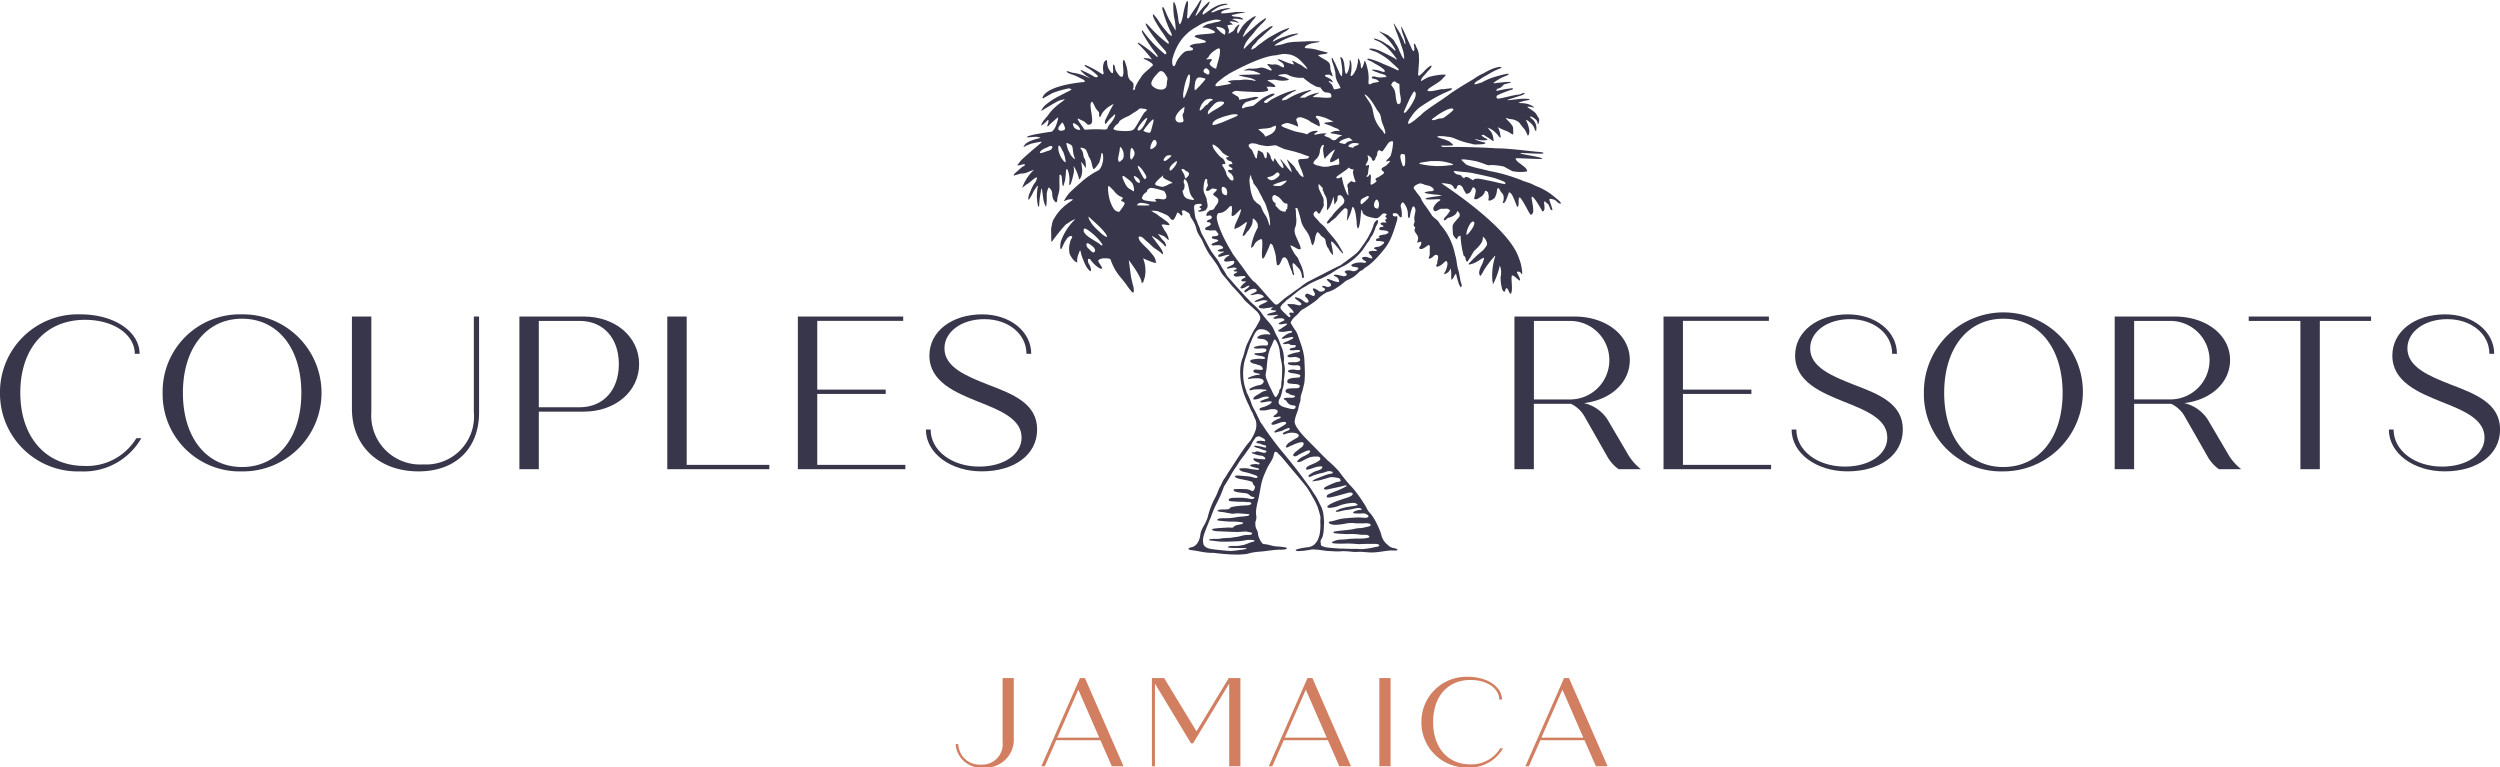 <svg id="Logo" xmlns="http://www.w3.org/2000/svg" width="200.893" height="61.674" viewBox="0 0 200.893 61.674">
  <path id="Path_104055" data-name="Path 104055" d="M172.417,44.181c.017.007.451.058.7.107s.547.1.675.111a5.972,5.972,0,0,0,.608.03s.537.069.98.1c.39.029.878.043,1.089.031s.455-.03.544-.045a2.059,2.059,0,0,0,.284-.074s.342-.072.551-.092c.165-.015.432-.033.593-.054l.305-.039.273-.034c.159-.018.422-.044.588-.052,0,0,.652.034.652-.117,0-.023,0-.063-.489-.119-.049-.005-.231-.023-.358-.023a3.065,3.065,0,0,1-.533-.109,2.426,2.426,0,0,0-.489-.083c-.185-.047-.366-.489-.416-.623a1.581,1.581,0,0,1-.037-.191.765.765,0,0,0-.048-.235c-.02-.041-.078-.163-.1-.213a.623.623,0,0,1-.054-.226,1.656,1.656,0,0,1-.012-.265,1.784,1.784,0,0,0,.085-.319,1.516,1.516,0,0,0-.021-.289,1.95,1.95,0,0,1,.01-.437,5.3,5.3,0,0,1,.118-.6c.042-.161.11-.456.143-.656l.133-.72a4.6,4.6,0,0,1,.243-.78c.1-.231.214-.5.259-.588s.131-.234.187-.323.144-.24.193-.331a1.523,1.523,0,0,0,.128-.354,1.407,1.407,0,0,1,.057-.207.233.233,0,0,0,.023-.042c.014,0,.039-.026.1-.008a.323.323,0,0,1,.131.069,1.215,1.215,0,0,0,.158.171c.085.083.213.224.285.312s.443.532.826.985.752.9.82.986.157.2.2.248c0,0,.195.268.255.376.022.037.156.281.308.539a5.53,5.53,0,0,1,.371.751c.051.159.13.417.171.576a1.206,1.206,0,0,1,.054.305l0,0a2.522,2.522,0,0,0-.005.495,4.093,4.093,0,0,1-.066.824,2.513,2.513,0,0,1-.155.455,1.6,1.6,0,0,1-.3.381,1.047,1.047,0,0,1-.507.191,5.209,5.209,0,0,0-.654.108c-.294.073-.3.1-.308.117a.029.029,0,0,0,.009.029.225.225,0,0,0,.1.047,1.515,1.515,0,0,0,.269,0,3.937,3.937,0,0,0,.415-.041,3.623,3.623,0,0,0,.368-.059.985.985,0,0,1,.331-.022c.117.01.266.019.33.02,0,0,.533.079.741.1.021,0,.229.008.5.025a4.2,4.2,0,0,0,.727-.011,8.127,8.127,0,0,1,.819.058,3.878,3.878,0,0,0,.524-.006c.1-.008.639.042.884.054h.04a3.136,3.136,0,0,0,.376-.015c.158-.013.424-.047.587-.073s.413-.059.555-.069c.027,0,.05-.006.075-.011a1.574,1.574,0,0,0,.24.011c.286,0,.286-.018.286-.046s.052-.057-.225-.136c-.047-.01-.092-.019-.136-.024a1.325,1.325,0,0,1-.246-.1c-.064-.046-.188-.164-.286-.245a1.623,1.623,0,0,1-.355-.533,4.006,4.006,0,0,0-.179-.566c-.073-.179-.2-.457-.288-.627s-.234-.4-.31-.52a1.966,1.966,0,0,0-.2-.234,1.128,1.128,0,0,1-.2-.288,4.629,4.629,0,0,0-.346-.588c-.138-.217-.379-.564-.54-.771a7.222,7.222,0,0,0-.53-.611c-.133-.13-.68-.826-.69-.848l-.181-.243c-.086-.1-.243-.256-.337-.355l-.165-.16c-.083-.084-.411-.364-.411-.364-.049-.052-.176-.178-.281-.279s-.311-.309-.466-.472-.424-.431-.6-.606-.451-.457-.613-.636a5.109,5.109,0,0,1-.484-.624,1.311,1.311,0,0,1-.19-.42,1.531,1.531,0,0,1,.038-.3,4.869,4.869,0,0,1,.153-.485,2.116,2.116,0,0,0,.12-.407c.031-.131.075-.3.075-.3a1.253,1.253,0,0,0,.086-.309c.009-.09.005-.222.022-.286.047-.206.145-.487.145-.487l.141-.6c.014-.114.029-.253.034-.411s.015-.3.013-.377c0-.032,0-.058-.006-.086,0-.089-.012-.594-.038-.976,0-.034,0-.067-.006-.1a1.613,1.613,0,0,0-.045-.31.044.044,0,0,0,0-.011c-.005-.033-.01-.065-.018-.1a3.233,3.233,0,0,0-.08-.324,3.883,3.883,0,0,0-.143-.466s-.171-.492-.2-.563a1.734,1.734,0,0,0-.161-.387c-.059-.1-.166-.244-.221-.329-.024-.035-.132-.226-.132-.226-.161-.178-.056-.278-.056-.278a.748.748,0,0,0,.07-.115,2.847,2.847,0,0,1,.243-.272,2.562,2.562,0,0,0,.415-.425,1.116,1.116,0,0,1,.229-.171c.147-.08.226-.117.226-.117a.5.5,0,0,1,.111-.082c.042-.023.188-.12.338-.223s.316-.224.378-.276a1.861,1.861,0,0,0,.2-.184,2.308,2.308,0,0,1,.184-.168,4.3,4.3,0,0,1,.455-.3c.039-.009.154-.046.253-.079a2.282,2.282,0,0,0,.352-.159c.092-.05.3-.19.475-.311.033-.023.3-.232.335-.263a1.26,1.26,0,0,1,.176-.131c.1-.051.221-.1.31-.15a1.755,1.755,0,0,0,.413-.262A3.163,3.163,0,0,0,186,21.92s.111-.1.11-.1a.442.442,0,0,1,.171-.094c.085-.021.174-.16.271-.217a3.445,3.445,0,0,0,.358-.251c.1-.079.26-.223.362-.323s.327-.338.5-.536.4-.485.5-.63a4.189,4.189,0,0,0,.357-.659c.095-.217.226-.571.294-.792s.144-.464.166-.533a1.162,1.162,0,0,0,.051-.268c0-.032,0-.11-.039-.138a.052.052,0,0,0-.045-.006.27.27,0,0,1-.117.021s-.136-.033-.142-.05-.033-.1-.033-.1a.12.12,0,0,1,.078-.114c.024,0,.053,0,.087,0a.451.451,0,0,0,.055,0,.325.325,0,0,1,.252.162c.124.24.247.151.247.151a1.988,1.988,0,0,0-.068-.806.357.357,0,0,1,.163-.389.99.99,0,0,1,.221.276,1.446,1.446,0,0,1,.186.637.75.75,0,0,0,.056.36s.054.031.088-.062a2.209,2.209,0,0,0,.05-.254,1.708,1.708,0,0,1,.086-.312s.1-.511.274-.209a.554.554,0,0,1,.044.331c-.032.151-.067.336-.081.414a.89.89,0,0,0,.013.276.4.4,0,0,1-.037.256.208.208,0,0,0,0,.211.68.68,0,0,0,.091.1c.011.005.011.024,0,.035a.527.527,0,0,0-.044.118.3.3,0,0,0,.014.172,1.893,1.893,0,0,0,.151.235.626.626,0,0,1,.116.276.757.757,0,0,1-.033.236c-.022.064-.039.12-.04.126s.017.017.044.024.187-.082.25-.067.021.179.007.23a.508.508,0,0,1-.093.157c-.036.041-.058.1-.045.124s.034.053.048.053a.1.1,0,0,1,.046.018.166.166,0,0,0,.1,0,.674.674,0,0,0,.16-.065,2.373,2.373,0,0,0,.221-.139.656.656,0,0,0,.141-.113c0-.009.024-.009.054,0a.113.113,0,0,1,.069.069.865.865,0,0,1,.01.2c-.005.083-.009.43,0,.473s-.11.3-.082.339.185-.023.288-.1c.046-.035.184-.2.278-.194s.158.03.147.07c0,0,.083.033-.007.372a1.228,1.228,0,0,0-.029.235c0,.045-.1.172-.08.215a.1.1,0,0,0,.122.059,1.67,1.67,0,0,0,.279-.138,1.844,1.844,0,0,0,.212-.187.423.423,0,0,1,.2-.131c.037,0,.079.1.091.23a1.6,1.6,0,0,1-.238.711s-.088.166.05.1c0,0,.3-.118.363-.3l.087-.116s.016-.1.016.083l0,.038a1.508,1.508,0,0,1,.023.387,1.776,1.776,0,0,0,.023.389.021.021,0,0,0,.023-.017c0-.01.018-.031.039-.048a.3.3,0,0,0,.077-.091c.023-.036.067-.117.1-.184a.537.537,0,0,1,.085-.136.038.038,0,0,1,.045,0c.013.008.056.291.158.582a1.662,1.662,0,0,0,.207.484c.026,0,.153-.065.03-.38-.081-.2-.119-.709-.237-1.074-.1-.3-.111-.81-.24-1.162a5.091,5.091,0,0,0-1.2-2.44,1.546,1.546,0,0,0-.135-.223c-.046-.1-.439-.353-.528-.5s-.31-.477-.488-.72a3.832,3.832,0,0,1-.347-.533.794.794,0,0,0-.079-.184,3.517,3.517,0,0,0-.219-.284c-.088-.1-.2-.29-.284-.387-.221-.267.465-.467.465-.467a1.541,1.541,0,0,1,.407.126l.375.086a1.767,1.767,0,0,1,.273.187.168.168,0,0,1,.04.153c-.015.046-.105.08-.2.08a1.74,1.74,0,0,0-.324.037c-.083.021-.164.04-.176.045a.029.029,0,0,0-.023.034.533.533,0,0,0,.213.074c.117.024.43.064.7.086a3.036,3.036,0,0,1,.473.063,1.939,1.939,0,0,1-.345.064c-.187.023-.486.07-.663.1a.845.845,0,0,0-.324.1c0,.019.01.036.021.036a.873.873,0,0,1,.1.015,1.376,1.376,0,0,0,.245.014c.093,0,.311-.008.481-.016a1.692,1.692,0,0,1,.313,0,.023.023,0,0,0,.023.02c.011,0,.022.016.022.034s-.041.055-.089.078a.9.9,0,0,0-.193.146,1.919,1.919,0,0,0-.182.219.986.986,0,0,0-.1.2.3.3,0,0,0,.046.2c.04.062.025.029.1.06s.4-.207.5-.2a2.021,2.021,0,0,0,.34-.006.39.39,0,0,1,.369.163,3.773,3.773,0,0,1-.346.461.563.563,0,0,0-.165.229c0,.041.012.069.027.069a.023.023,0,0,1,.024.02c0,.009.033,0,.071-.024a.442.442,0,0,0,.114-.1.3.3,0,0,1,.161-.09,1.3,1.3,0,0,0,.243-.085,1.405,1.405,0,0,0,.23-.136.483.483,0,0,0,.131-.13l.021-.037c.041-.107.058-.156.058-.156l.123.118a.305.305,0,0,1,0,.4c-.091.1-.232.261-.312.364a1.055,1.055,0,0,0-.182.285,4.407,4.407,0,0,0,.022.623c0,.285.333.5.333.5a.325.325,0,0,1,.278-.305,7.443,7.443,0,0,0,.256,1.619.234.234,0,0,1,.139.177s.06.319.134.3c.042-.008.088-.089.117-.146s.116-.15.168-.25c.032-.067.255-.444.255-.444.045-.042.155-.149.245-.237a3.292,3.292,0,0,0,.29-.334,1.081,1.081,0,0,0,.16-.309,1.819,1.819,0,0,0,.038-.293l.086.074a.874.874,0,0,1,.242.465.275.275,0,0,1-.021.145.288.288,0,0,1-.061.112c-.055.073-.115.145-.126.159l-.094.12-.326.273c-.163.136-.41.367-.552.517s-.266.274-.279.285a.155.155,0,0,0-.022.036c-.034.055.1.045.1.045l.18-.048a2.191,2.191,0,0,0,.286-.114c.077-.04.251-.147.389-.235a.952.952,0,0,1,.275-.145.478.478,0,0,1-.03.212,2.115,2.115,0,0,1-.151.38,2.435,2.435,0,0,0-.155.369.839.839,0,0,0-.045.291.864.864,0,0,0,.069.211c.071.03.341-.508.341-.508a8.587,8.587,0,0,1,.762-1c.081-.13.123-.076.123-.076a4.975,4.975,0,0,0-.23,1.995h0a.567.567,0,0,1,.028.155c0,.058.013.1.025.1a6.347,6.347,0,0,0,.542-1.5,1.531,1.531,0,0,1,.058.942s.01.264.024.439c.012.128.067.341.094.476s.2.379.253.159c.12-.44.251-.014.3.072a1.1,1.1,0,0,1,.091.177c0,.008.011.015.026.015s.025-.008.025-.015a.083.083,0,0,1,.031-.045.222.222,0,0,0,.048-.1,2,2,0,0,0,.023-.3c0-.128-.011-.416-.028-.644s.014-.4.065-.383a.619.619,0,0,1,.184.1c.05.037.125.1.17.143a1.794,1.794,0,0,0,.163.134c.048.031.083.049.083.04a.52.52,0,0,1,.012-.07.436.436,0,0,0-.044-.173c-.033-.06-.106-.215-.173-.336s.007-.177.16-.127.175.241.221.183a.8.8,0,0,0-.007-.308,3.51,3.51,0,0,0-.258-1c-.014-.042-.028-.082-.044-.126-.781-2.051-4.352-4.643-6.173-5.861a1.767,1.767,0,0,1,.429.028,2.743,2.743,0,0,1,.345.069c.032.034.119.1.162.141s.095.252.209.213.109-.208.138-.236a.37.37,0,0,1,.147-.086c.043-.009.111.044.155.07a.38.38,0,0,1,.126.133c.026.05.063.134.087.187a.857.857,0,0,0,.1.174c.034.044.052.125.086.144s.213-.029.234-.041a.755.755,0,0,0,.141-.14c.011,0,.151-.356.2-.341a.355.355,0,0,1,.166.134c.128.207-.156.8-.075.818a.419.419,0,0,0,.246-.01c.1-.049.4-.263.4-.256l.041-.053a.957.957,0,0,0,.125-.188c.035-.065.032-.13.044-.13s.023-.007.023-.015.01-.017.024-.017a1.055,1.055,0,0,1,.185.1s.119.428.045.575a.094.094,0,0,0,.012.1.138.138,0,0,0,.117.014.857.857,0,0,0,.182-.076.762.762,0,0,0,.187-.138,1.428,1.428,0,0,0,.19-.649.655.655,0,0,0,.029-.094c0-.009.031-.025.069-.032s.085.029.1.086a.893.893,0,0,0,.117.2c.043.058.118.151.166.2a.839.839,0,0,1,.022.542c-.034.079-.049.145-.037.145a.021.021,0,0,1,.022.018c0,.01.021.011.045,0a.251.251,0,0,0,.084-.058.813.813,0,0,0,.1-.168c.034-.069.1-.236.149-.367s.086-.248.086-.258.024-.008.057,0a.318.318,0,0,1,.112.074,1.424,1.424,0,0,1,.143.229c.049.095.145.314.211.488s.123.325.123.335.033.016.071.016.069-.157.069-.354a1.462,1.462,0,0,1,.023-.35.055.055,0,0,0,.041-.03c.011-.017.042-.007.071.019a3.244,3.244,0,0,1,.2.289c.083.13.249.423.37.651a2.823,2.823,0,0,0,.246.413.106.106,0,0,1,.039.01c.007.006.028,0,.046-.016a.732.732,0,0,0,.072-.077.37.37,0,0,0,.059-.128,1.461,1.461,0,0,0,0-.272c-.007-.109-.044-.364-.081-.565a1.834,1.834,0,0,1-.048-.363.023.023,0,0,0,.026-.021c0-.01.019-.008.046.005a.421.421,0,0,1,.1.079,2.786,2.786,0,0,1,.183.237c.068.1.211.328.313.5s.189.331.189.342.023.012.051,0a.24.24,0,0,0,.082-.048.464.464,0,0,0,.047-.155,1.6,1.6,0,0,0-.014-.34.506.506,0,0,1-.006-.222c.012,0,.024-.008.024-.017a.021.021,0,0,1,.022-.02c.013,0,.033.02.046.042a2.393,2.393,0,0,0,.237.2c.027.023.151.371.195.421.088.1.124.032.134.015s-.077-.258-.08-.294-.128-.37-.148-.434-.024-.118-.012-.118.045-.036.08-.035a1.973,1.973,0,0,1,.246.056.577.577,0,0,1,.144.067,1.725,1.725,0,0,1,.183.157.371.371,0,0,0,.2.106c.05,0,.084-.02.073-.046a.564.564,0,0,0-.066-.09,2.234,2.234,0,0,0-.308-.276c-.02-.023-.143-.124-.272-.227a4.977,4.977,0,0,0-.5-.351c-.147-.089-.4-.224-.555-.3a3.982,3.982,0,0,1-.576-.254,2.955,2.955,0,0,0-.5-.187c-.038-.032-.191-.05-.287-.1s-.42-.168-.72-.274-.8-.253-1.119-.332-.668-.154-.784-.167l-.633-.158c-.046-.023-.2-.041-.349-.078s-.391-.1-.549-.151a2.585,2.585,0,0,1-.4-.146l-.383-.368c-.025-.045.107-.052.282-.04a9.433,9.433,0,0,1,.987.163c.257.079.566.185.685.239a.79.79,0,0,0,.45.045,5.364,5.364,0,0,1,1,.119l.678.369a3.451,3.451,0,0,0,.515.067,3.611,3.611,0,0,0,.461-.01c.1-.017.2-.028.213-.028s.015-.033.006-.078a.494.494,0,0,0-.067-.14,1.541,1.541,0,0,0-.2-.192c-.083-.066-.223-.174-.313-.239a1.274,1.274,0,0,1-.272-.245c-.141-.2-.029-.151-.029-.151a.177.177,0,0,1,.093-.022c.032,0,.486.019,1.008.04s.947.032.947.021.013-.017.026-.017.024-.016.024-.036a5.987,5.987,0,0,0-.856-.2c-.473-.087-.869-.165-.88-.175s-.013-.017,0-.017a.02.02,0,0,0,.021-.017c0-.011.011-.017.023-.015s.41.014.879.036.856.025.856.015.011-.017.025-.017.023-.016.023-.036-.01-.034-.023-.034a1.076,1.076,0,0,1-.126-.025,1.772,1.772,0,0,0-.236-.03c-.076,0-.637-.06-1.251-.129s-1.386-.136-1.716-.146c-.157-.005-.329-.01-.48-.012-.783-.066-3.171-.14-4.127-.1-.423-.055-.195-.125-.195-.125.075.013.465.012.465.012a3.91,3.91,0,0,0,.436-.03c.007-.011,0-.04-.022-.064a.765.765,0,0,0-.131-.121.409.409,0,0,1-.094-.094,2.944,2.944,0,0,0-.579-.231c-.222-.06-.4-.141-.415-.141s-.024-.008-.024-.017a.1.1,0,0,1,.11-.066c.02,0,.129,0,.244,0a3.7,3.7,0,0,1,.441.045,1.892,1.892,0,0,1,.646.163,6.168,6.168,0,0,0,1.294.4,1.047,1.047,0,0,0,.333.064l.381-.014c.284-.015.412-.021.412-.136a4.75,4.75,0,0,1-.7-.2c-.263-.11-.036-.073-.036-.073a2.014,2.014,0,0,0,.837.071s.108-.073.042-.1c0,0-.1,0-.37-.2a.73.73,0,0,0-.073-.068c-.05-.044.111-.049.125-.06s.1.039.195.107.261.149.372.235c.219.169.252.172.264.172a.822.822,0,0,0-.026-.277,1.377,1.377,0,0,0-.12-.392,1.934,1.934,0,0,0-.18-.234.241.241,0,0,0-.026-.026.537.537,0,0,0-.132-.161,1.7,1.7,0,0,1,.73.49,1.15,1.15,0,0,1,.166.211s.228.245.145-.024a1.794,1.794,0,0,0-.219-.722c.04.021.077.044.107.061,0,0,.278.125.367.17.044.021.23.08.281.107a2.469,2.469,0,0,1,.228.127c.063.041.183.133.209.123s.027,0,.046-.023,0-.3,0-.386a.528.528,0,0,0-.067-.288,2.989,2.989,0,0,0-.324-.383,1.563,1.563,0,0,1-.216-.245c.013,0,.13.034.258.073s.173.012.338.053a1.353,1.353,0,0,1,.443.2,1.359,1.359,0,0,1,.2.246,2.7,2.7,0,0,0,.215.261,1.032,1.032,0,0,1,.137.194,2.8,2.8,0,0,1,.187.4c.124-.01.134-.366.134-.366a2.192,2.192,0,0,0-.252-.823c-.01-.072.01-.087.01-.087s.6.339.682.815c0,0,.09.131.107.07a1.62,1.62,0,0,0,.017-.259.923.923,0,0,0-.413-.739c-.039-.026-.059-.075-.073-.079a.035.035,0,0,1-.022-.036c0-.015,0-.021.025-.031.074-.03.259.111.259.111s.332.172.323.452c-.006.179.089-.061.089-.061.108-.365-.07-.462-.07-.462a1.227,1.227,0,0,0-.246-.378,3.573,3.573,0,0,0-.333-.242c-.131-.081-.279-.179-.266-.2s.1-.012.122-.017.4.074.408.069.015-.017.009-.031a1.786,1.786,0,0,0-.387-.21,1.651,1.651,0,0,0-.225-.066,1.907,1.907,0,0,0-.375-.042.982.982,0,0,1-.263-.029c0-.008.012-.017.023-.017a.175.175,0,0,0,.076-.034,1.274,1.274,0,0,1,.173-.045,2.293,2.293,0,0,1,.343-.09c.3-.032.275-.093.275-.113a2.793,2.793,0,0,0-.483-.026c-.273,0-.663.059-.9.084a2.879,2.879,0,0,1-.433.03,1.662,1.662,0,0,1,.333-.122l.717-.23a1.021,1.021,0,0,0,.383-.179c0-.028-.052-.045-.116-.035a.684.684,0,0,0-.208.07.658.658,0,0,1-.252.058,1.2,1.2,0,0,0-.3.054l-.188.03c-.026.011-.3.074-.6.144a4.363,4.363,0,0,1-.476.089c-.223-.023-.107-.242-.107-.242a4.3,4.3,0,0,1,.578-.261,4.549,4.549,0,0,1,.663-.224s.184-.148-.127-.1c-.108.017-.441.06-.441.06s-.572.113-.646.139c-.129.046-.033-.165.041-.177a.829.829,0,0,0,.231-.083,1.222,1.222,0,0,0,.238-.223c.078-.092.631-.142.6-.227a3.409,3.409,0,0,0-.551.01c-.051.007-.27.033-.488.052s-.345.07-.369.016c-.007-.014.061-.05.106-.086a2.07,2.07,0,0,1,.269-.18,2.627,2.627,0,0,1,.5-.254c.376-.133.352-.211.352-.219a.6.6,0,0,0-.218.018,4.839,4.839,0,0,0-.512.118c-.232.068-.455.127-.566.167a3.778,3.778,0,0,0-.477.192,4.1,4.1,0,0,0-.377.191c-.008.005-.117.04-.283.089a1.479,1.479,0,0,1-.3.072.019.019,0,0,0-.021-.019c-.012,0,0-.036.03-.081a.762.762,0,0,1,.145-.14c.064-.054.228-.12.3-.182a3.082,3.082,0,0,1,.367-.233l.3-.167a5.107,5.107,0,0,1,.609-.33c.039-.018.256-.1.378-.165.07-.038.028-.052.028-.062a.365.365,0,0,0-.162-.019,2.5,2.5,0,0,0-.549.151,5.527,5.527,0,0,0-.692.348,4.3,4.3,0,0,0-.833.48c-.386.227-.938.56-1.219.74s-.6.386-.7.464c-.276.229-1.515,1.043-1.515,1.043-.174.134-.5.352-.653.5-.053.049-.105.1-.162.156-.232.191-.424.353-.534.448-.012-.006-.021-.009-.021,0a1.619,1.619,0,0,1-.254.177c-.139.088-.233.072-.2-.035a1.285,1.285,0,0,1,.175-.364,2.195,2.195,0,0,0,.179-.262,3.455,3.455,0,0,1,.579-.6c.206-.144.648-.428.981-.627a10.914,10.914,0,0,1,1.072-.558c.255-.11.475-.207.487-.221a.285.285,0,0,0,.053-.083c.019-.031-.029-.048-.106-.039s-.273.031-.439.053a1.106,1.106,0,0,1-.3.015l-.66.139a1.438,1.438,0,0,1-.29.022c-.116,0-.192-.033-.174-.072a.613.613,0,0,1,.126-.148c.05-.042.208-.147.348-.234s.356-.227.477-.313a1.985,1.985,0,0,0,.256-.228c.293-.308.268-.311.268-.311.01-.019-.128-.024-.218-.024l-.173.012c-.105,0-.679.1-.679.1a.473.473,0,0,1-.136.038,1.115,1.115,0,0,0-.22.067c-.06.025-.2.1-.3.155s-.189.125-.2.127c-.087.028-.069-.016-.069-.016s0-.007.011-.052a.606.606,0,0,1,.082-.167,1.5,1.5,0,0,1,.2-.242c.089-.078.193-.227.27-.309a1.546,1.546,0,0,0,.208-.231c.017-.044.12-.151.06-.2-.04-.031-.3.156-.528.389a2.2,2.2,0,0,1-.462.426c-.051,0-.066-.04-.066-.145,0-.129.023-.353.029-.446.018-.23.037-.533.037-.533a4.051,4.051,0,0,0-.006-.425,1.4,1.4,0,0,0-.209-.757.909.909,0,0,0-.081-.2c-.04-.062-.1-.122-.112-.055a.466.466,0,0,0,.017.189.833.833,0,0,1,0,.344c.007.073-.069.027-.069.027s-.019-.03-.042-.044a.21.21,0,0,1-.058-.075c-.008-.025-.2-.451-.42-.942s-.418-.9-.429-.9-.013.078,0,.174a2.384,2.384,0,0,0,.082.347c.034.093.088.251.122.346a3.191,3.191,0,0,1,.1.361c.02.1.027.182.013.182a.141.141,0,0,1-.047-.014,1.028,1.028,0,0,1-.077-.2,3.453,3.453,0,0,0-.162-.336c-.029-.062-.107-.233-.107-.233,0-.016-.117-.213-.256-.437s-.255-.413-.255-.424-.007-.009-.016,0a.082.082,0,0,0-.012.061.688.688,0,0,0,.046.123c.021.045.075.279.171.5.131.315.26.693.307.842.074.236.211.587.256.809a3.088,3.088,0,0,1,.052.417c.007.084-.016.072-.016.072-.06.014-.2-.276-.2-.276-.062-.14-.184-.374-.233-.522a1.824,1.824,0,0,0-.218-.394c-.043-.078-.127-.224-.17-.289a1.738,1.738,0,0,0-.3-.274c-.058-.046-.075-.076-.126-.109l-.065-.042a4.065,4.065,0,0,0-.377-.168c-.041-.02-.084-.043-.135-.062-.14-.058-.2-.066-.143-.017l.083.055A4.284,4.284,0,0,1,188.99,4c.023.065-.058.062-.058.062a4.759,4.759,0,0,0-.412-.356.639.639,0,0,0-.172-.114,1.691,1.691,0,0,1-.256-.163,2.406,2.406,0,0,0-.509-.246c-.2-.075-.349-.1-.337-.064a.348.348,0,0,0,.2.129,2.089,2.089,0,0,1,.38.192c.114.075.29.206.392.292a2.912,2.912,0,0,1,.291.286c.033.037.063.072.087.095a5.679,5.679,0,0,1,.377.469l.1.137a.058.058,0,0,1,.008.058c-.054.021-.152-.089-.152-.089-.319-.174-.761-.393-1.1-.552a2.787,2.787,0,0,0-.589-.208c-.289-.057-.372,0-.372,0-.027.064.567.244.567.244a6.14,6.14,0,0,1,.853.519l.148.117c.321.286.616.561.782.716.064.136-.021.123-.021.123-.038.02-.116-.038-.116-.038s-.24-.121-.535-.246-.554-.231-.576-.242a6.2,6.2,0,0,0-1.056-.389c-.158-.049-.185.015-.185.015-.05.043.133.108.133.108a2.5,2.5,0,0,1,.476.26c0,.009.156.071.251.145a.8.8,0,0,0,.115.058,4.388,4.388,0,0,1,.384.291.126.126,0,0,1,.018.037c0,.012.02.079.02.087s-.014.044-.065.051a.927.927,0,0,1-.291-.087l-.229-.058a2.629,2.629,0,0,0-.345-.043c.013.009-.148-.029-.088.043.021.025.316.138.328.148s.042,0,.072.019a2.159,2.159,0,0,0,.224.086c.073.025.226.074.364.108,0,0,.268.165.1.194l-.369.027a1.218,1.218,0,0,1-.413-.044s-.315-.118-.34.077c-.009.052.3.1.376.132a.846.846,0,0,1,.2.148.13.13,0,0,0,.012.041c0,.014-.485.078-.517.1a.591.591,0,0,1-.145.075.434.434,0,0,1-.117.022.122.122,0,0,1-.055-.033,1.142,1.142,0,0,1,0-.306,3.825,3.825,0,0,0-.025-.574,4.43,4.43,0,0,0-.13-.584,1.452,1.452,0,0,0-.134-.365s-.057-.019-.061.024a.924.924,0,0,1-.016.119c-.008.023-.027.089-.042.126a1.188,1.188,0,0,1-.065.174c-.043.074-.094.143-.118.143s-.031-.166-.045-.314a2.032,2.032,0,0,0-.147-.448s-.061-.094-.067.057c0,0-.013.133-.014.227,0,.031-.026.1-.032.155,0,0-.059.225-.067.284a.969.969,0,0,1-.092.214c-.036.07-.079.136-.1.186a.651.651,0,0,1-.119.161c-.173.185-.184.022-.184.022s.033-.129.062-.284a3.63,3.63,0,0,0,.016-.573,1,1,0,0,0-.1-.362c-.07-.024-.033.21-.045.378a2.546,2.546,0,0,1-.108.482s-.1.236-.134.242a.082.082,0,0,1-.083-.021,1.634,1.634,0,0,1-.062-.261,2.788,2.788,0,0,0-.038-.368s-.014-.137-.011-.137-.027-.135-.077-.3c0,0-.086-.275-.244-.236a5.979,5.979,0,0,1,.162,1.08c-.007.053,0,.11,0,.162-.012.115-.018.224-.018.244s-.021.026-.047.018a.554.554,0,0,1-.092-.1,1.653,1.653,0,0,1-.1-.219c-.039-.086-.105-.236-.149-.331s-.1-.216-.126-.285c-.014-.045-.227-.441-.227-.441-.021-.084-.063-.083-.063-.083a.041.041,0,0,0-.031.024c0,.012.01.094.025.183s.137.429.166.535.054.222.079.321a.933.933,0,0,1,.039.266c-.006.043.014.1.014.181a1.564,1.564,0,0,0,.188.5,2.642,2.642,0,0,1,.207.422.906.906,0,0,0-.125.032,1.862,1.862,0,0,1-.23.052c-.072.012-.143.023-.156.023a.461.461,0,0,1-.086-.17,1.088,1.088,0,0,0-.132-.248.93.93,0,0,0-.144-.133c-.042-.027-.077-.066-.077-.087a.037.037,0,0,1,.054-.034c.039.014.248.125.271.1a.441.441,0,0,0-.077-.165,1.406,1.406,0,0,0-.209-.154c-.1-.046-.208-.109-.248-.117-.155-.091-.068-.143-.068-.143a.352.352,0,0,1,.148-.026.96.96,0,0,1,.2,0,.338.338,0,0,1,.109.063.551.551,0,0,0,.077.049c.057.048.046-.036.046-.036a.856.856,0,0,0-.083-.252,1.188,1.188,0,0,1-.095-.438.633.633,0,0,0-.07-.3.821.821,0,0,0-.209-.205c-.072-.049-.2-.121-.28-.166a2.9,2.9,0,0,1-.275-.168c-.067-.049-.133-.1-.147-.109s.05-.031.141-.048.247-.041.347-.052a.671.671,0,0,0,.194-.041.046.046,0,0,1,.046-.018.035.035,0,0,0,.035-.034c0-.021-.011-.036-.023-.036s-.326-.079-.7-.177a3.4,3.4,0,0,0-.67-.141s-.272-.019-.339-.025c0,0-.166-.042-.081-.113a1.053,1.053,0,0,1,.14-.123,2.353,2.353,0,0,1,.305-.127c.112-.041.716-.122.716-.144,0-.08-.238-.032-.263-.044s-.445,0-.527-.011-.271.019-.422.022c-.351.005-.286.015-.811.031-.139.011-.362.037-.5.06s-.4.131-.662.179c-.209.036-.413.089-.433.033a5.656,5.656,0,0,1,1.443-.724,2.389,2.389,0,0,1,.294-.113.548.548,0,0,0,.162-.069c.066-.028-.07-.031-.07-.031l-.021,0a.149.149,0,0,0-.039,0,3.4,3.4,0,0,0-.866.22l-.067.023a3.046,3.046,0,0,0-.387.135c-.081.037-.192.082-.328.148a1.009,1.009,0,0,0-.164.093c-.1.055-.084,0-.084,0,.061-.132.191-.211.373-.363.019-.009.035-.022.054-.032a2.055,2.055,0,0,0,.258-.2,3.963,3.963,0,0,1,.358-.221,1.288,1.288,0,0,0,.2-.148s.192-.169-.086-.063a5.849,5.849,0,0,0-.935.429l-.465.256a7.273,7.273,0,0,0-.684.481,2.7,2.7,0,0,0-.421.326c-.085.094-.143.085-.22.139,0,0-.152.108-.163.034a.764.764,0,0,1,.125-.271c.04-.061.271-.263.3-.328.081-.161.314-.3.563-.541s.564-.508.6-.539a1.04,1.04,0,0,0,.1-.1.107.107,0,0,0,.028-.061c0-.013-.045-.02-.091-.012a.809.809,0,0,0-.2.1c-.039.023-.25.171-.5.33a9.38,9.38,0,0,0-.918.815c-.311.29-.564.556-.564.565s-.01.013-.024.006a.073.073,0,0,1-.027-.044.378.378,0,0,1,.014-.091c.008-.034.049-.136.087-.227a2.187,2.187,0,0,1,.183-.3,4.929,4.929,0,0,1,.375-.453,2.783,2.783,0,0,0,.254-.313c.041-.055.154-.186.194-.232s.143-.143.192-.2c.025-.027.114-.115.193-.187a1.845,1.845,0,0,0,.224-.246c.022-.037.117-.111.05-.174a5.257,5.257,0,0,0-.92.7c-.47.4-.841.762-.841.769s-.072.05-.078,0a.075.075,0,0,1,.016-.044c.011-.013.1-.195.168-.347.046-.1.128-.192.178-.281.1-.136.244-.362.244-.362l.183-.245a.945.945,0,0,0,.075-.077.811.811,0,0,0,.162-.228c.016-.079-.059-.038-.178.026-.161.088-.546.386-.546.386L176.782,2a1.761,1.761,0,0,0-.153.2c-.061.123-.094.14-.132.223-.028.065-.08.133-.111.193s-.059.1-.078.069a.329.329,0,0,1-.045-.155.789.789,0,0,1,.082-.317c.062-.121.127-.222.085-.242s-.266.195-.309.263c-.085.129-.109.23-.264.319s-.193.1-.193.112-.072.034-.083.034-.019-.008-.016-.016a1.2,1.2,0,0,0,.027-.127.6.6,0,0,0,0-.2,1.166,1.166,0,0,1-.1-.3c0-.025.03-.04.03-.04.094,0,.264-.047.287-.038.07.029.086.006.086.006.029-.066-.2-.186-.2-.186-.041-.059.011-.078.011-.078a1.764,1.764,0,0,1,.513.067s.145.069.162.045a.209.209,0,0,0-.085-.094,2.288,2.288,0,0,0-.412-.18c-.018-.019-.007-.022.014-.031a1.256,1.256,0,0,1,.517.007c.219.041.343.037.343.006a.693.693,0,0,0-.394-.176l-.393-.041a.536.536,0,0,1-.123-.054c-.035-.028-.024-.059.028-.07a.7.7,0,0,0,.134-.034s.162-.03.2-.042c.078-.024.214-.039.286-.057s.385-.043.4-.043-.007-.024-.05-.037A3.547,3.547,0,0,0,176.4.958c-.059,0-.166,0-.242.005L175.886,1c-.077.01-.232.03-.333.04a4.369,4.369,0,0,1-.509.034c-.112-.012-.071-.063-.048-.1a.46.46,0,0,1,.139-.11,2.494,2.494,0,0,1,.307-.1c.115-.027.272-.04.275-.077a.944.944,0,0,0-.463.006,3.439,3.439,0,0,0-.468.107,2.437,2.437,0,0,0-.295.12.619.619,0,0,1-.231.073c-.052,0-.081,0-.081-.02A.739.739,0,0,1,174.394.8a3.693,3.693,0,0,1,.425-.26,2.425,2.425,0,0,1,.451-.135c.134-.023.242-.06.242-.079s-.074-.028-.163-.021a1.945,1.945,0,0,0-.3.027,2.264,2.264,0,0,0-.388.126,4.437,4.437,0,0,0-.465.255c-.118.079-.313.221-.44.313a.4.4,0,0,1-.046.025l-.048.033-.11.086c-.064,0-.069-.049-.07-.1a1.356,1.356,0,0,1,.3-.451,1.106,1.106,0,0,0,.283-.477c-.008-.071-.28.164-.6.52-.251.277-.466.631-.563.6.084-.193.4-.922.487-1.188C173.4-.025,173.35,0,173.35,0c-.063.02-.132.155-.132.155l-.08.129c-.042.074-.1.17-.153.25-.075.113-.257.366-.391.572s-.232.377-.232.366-.123.03-.113-.036c0-.015-.02-.034-.012-.054s.019-.181.031-.357.023-.4.037-.5a2.053,2.053,0,0,0,.008-.277c0-.046,0-.157-.059-.165-.039-.007-.12.182-.18.4s-.126.531-.15.679a4.092,4.092,0,0,1-.125.532c-.046.139-.114.255-.153.255s-.091-.2-.118-.451a7.055,7.055,0,0,0-.163-.884,1.434,1.434,0,0,0-.158-.433.043.043,0,0,0-.069.037,6.586,6.586,0,0,0,.056,1.166,4.074,4.074,0,0,1,.127,1.048.183.183,0,0,1-.027-.013l-.528-.913a1.286,1.286,0,0,0-.075-.157c-.041-.094-.139-.317-.219-.492A.937.937,0,0,0,170.3.554a.083.083,0,0,0-.048.05.316.316,0,0,0,.006.15,1.6,1.6,0,0,0,.055.183,9.335,9.335,0,0,0,.646,1.7.682.682,0,0,1,.057.21c-.01.066-.082.018-.186-.06a1.638,1.638,0,0,1-.262-.288,7.652,7.652,0,0,1-.55-.707,3.134,3.134,0,0,0-.5-.653c-.034,0-.039.089,0,.2a2.31,2.31,0,0,0,.207.435c.082.13.213.373.377.61s.283.406.3.428.128.221.166.275c.022.036.069.1.11.159,0,0,.228.318,0,.242a10.836,10.836,0,0,1-1.388-1.27c-.038-.044-.077-.085-.112-.123a1.445,1.445,0,0,0-.14-.138.06.06,0,0,0-.01-.007c-.089-.075-.137-.088-.117-.016a1.816,1.816,0,0,0,.185.372,12.487,12.487,0,0,0,1.295,1.662,1.518,1.518,0,0,0,.122.146s.091.135.055.182c0,0,0,.052-.045.056a.1.1,0,0,1-.085-.013,9.725,9.725,0,0,1-1.771-1.889s-.058-.027-.062.012a.369.369,0,0,0,.034.149c.012.022.026.067.047.1A12.77,12.77,0,0,0,169.7,4.248c.3.336.124.342.129.331a9.134,9.134,0,0,0-1.47-1.136s-.133-.015-.066.065a9.663,9.663,0,0,1,1.124,1.272c-.028.012-.128-.058-.207-.073-.1-.017-.287-.028-.371-.041s-.114.011-.059.057a2.854,2.854,0,0,0,.281.142,2.433,2.433,0,0,1,.262.16.62.62,0,0,1,.144.133.254.254,0,0,1,.017.11c-.008.03-.1.061-.155.132a1.554,1.554,0,0,1-.211.187c-.066.063-.213.189-.28.252a2.171,2.171,0,0,0-.22.242s-.259.391-.322.488c-.033.051-.151.293-.18.338a.482.482,0,0,0-.053.2c0,.06-.032.113-.073.113a.172.172,0,0,1-.092-.02.041.041,0,0,1-.022-.034.1.1,0,0,1,.024-.043.139.139,0,0,0,.029-.073c0-.023.006-.1.008-.177a.449.449,0,0,0-.034-.2.477.477,0,0,0-.105-.114,1.19,1.19,0,0,1-.147-.134.738.738,0,0,1-.135-.245,1.6,1.6,0,0,1-.055-.34,2.687,2.687,0,0,0-.12-.608c-.033-.088-.081-.252-.1-.3-.06-.155-.122-.088-.138-.075a.992.992,0,0,0-.024.232c0,.023.012.173.026.331s.019.359.014.448a.728.728,0,0,1-.049.248.117.117,0,0,1-.128.056.523.523,0,0,1-.162-.116,2.612,2.612,0,0,1-.185-.256,1.316,1.316,0,0,1-.107-.187,2.376,2.376,0,0,0-.092-.372s-.092-.1-.1-.012-.006-.019-.006-.019a4.418,4.418,0,0,0,.013.508s-.012.083-.019.116,0,.043-.028.044c-.129,0-.181-.155-.286-.285a1.122,1.122,0,0,1-.151-.532,1.372,1.372,0,0,0-.033-.233c-.015-.007-.057.01-.092.03a.473.473,0,0,0-.126.14,1.456,1.456,0,0,0-.082.387,1.673,1.673,0,0,0,.042.449.143.143,0,0,1-.064.154,8.992,8.992,0,0,0-1.4-.771c-.107.026-.027.1-.027.1l.126.095a3.838,3.838,0,0,1,.914.695.02.02,0,0,0-.006.006.1.1,0,0,0-.023.071c0,.024-.09.029-.2.009a.081.081,0,0,0-.023,0A5.732,5.732,0,0,0,164,5.754c-.055-.03-.116-.059-.174-.086a.463.463,0,0,0-.092-.03.128.128,0,0,0-.024-.01.011.011,0,0,1,.005.008c-.045,0-.05.022,0,.074.084.084.228.219.325.3a.934.934,0,0,0,.158.11c.081.06.167.122.256.18-.055-.023-.108-.045-.166-.067,0,0-.012-.005-.015-.008a3.819,3.819,0,0,0-1.264-.386h-.005c-.082-.027-.164-.053-.228-.072a.72.72,0,0,0-.232-.052.056.056,0,0,0,.026.036.064.064,0,0,1,.024.054,1.746,1.746,0,0,0,.436.194c.093.034.182.066.256.092.167.082.414.209.664.334a.245.245,0,0,1,.06.1.335.335,0,0,0,.014.06s0,.005,0,.014,0,.012,0,0-.007,0-.011,0l.007-.014s-2.921.212-3.373,1.195c-.1.116.039.112.039.112s.133-.072.306-.169c.1-.056.254-.145.408-.234a8.082,8.082,0,0,1,1.36-.394.338.338,0,0,0,.085.034c.039.008.072.023.072.031s.008.019.021.019.024.007.024.015a2.863,2.863,0,0,1-.392.211c-.173.087-.448.229-.67.348l-.016,0a5.825,5.825,0,0,0-.972.641l-.01,0a.12.12,0,0,0-.016.021,1.243,1.243,0,0,0-.312.376c-.015.027-.035.046-.043.046s-.023.015-.023.033.054.013.118-.016l.153-.1c.3-.167.829-.508,1.169-.667l.1-.029a2.809,2.809,0,0,1,.315-.073c.027,0,.047.008.047.017s-.01.017-.024.017a.06.06,0,0,0-.036.026,2.653,2.653,0,0,1-.218.169c-.111.079-.288.217-.392.306s-.264.244-.355.342a3.348,3.348,0,0,0-.287.356.781.781,0,0,1-.146.178c-.012,0-.021.015-.021.034v0c-.058.065-.111.127-.159.19a.208.208,0,0,0-.042.037.793.793,0,0,0-.084.138.628.628,0,0,0-.127.306,2.281,2.281,0,0,0,.513-.447c.045-.005.075,0,.079,0l-.031.227a.211.211,0,0,1-.014.039c-.049.135-.072.246-.044.246a.327.327,0,0,0,.139-.107.539.539,0,0,0,.045-.058c.111-.1.41-.372.6-.526a.08.08,0,0,1,.027-.014c.013,0,.023-.007.023-.017a.022.022,0,0,1,.024-.021,1.239,1.239,0,0,1-.061.321,2.7,2.7,0,0,1-.173.484,1.754,1.754,0,0,1-.195.28.524.524,0,0,1-.075.069c-.47.057-1.5.245-1.5.245l.02.006c-.113.023-.237.055-.321.081a.509.509,0,0,0-.22.106.678.678,0,0,0,.3.006c.167-.014.373-.03.453-.028a1,1,0,0,1,.274.047.168.168,0,0,1,.077.045c-.392.085-1.082.273-1.269.562l-.068.094c-.047.032.007.073.007.073.083-.053.195-.109.195-.109.027-.02.3-.121.367-.155.408-.1.645-.132.846-.17a.091.091,0,0,1-.029.089c-.079.074-.286.255-.462.4s-.473.4-.657.565-.4.357-.466.429a2.577,2.577,0,0,0-.193.237.655.655,0,0,1-.1.122.067.067,0,0,0-.022.051c0,.021.068.022.149.006l.3-.071c.086-.022.155-.007.155.031a.087.087,0,0,1-.022.055c-.023.017-.044.034-.07.05a.842.842,0,0,0-.167.1,3.2,3.2,0,0,0-.24.217l0,0c-.205.173-.45.353-.391.453.226-.084.238-.06.53-.165a1.281,1.281,0,0,0,.617-.126c.269-.108.476-.187.464-.177a.154.154,0,0,0-.02.025,3.5,3.5,0,0,0-.924,1.427s.144-.114.327-.266a1.226,1.226,0,0,0,.156-.091,3.527,3.527,0,0,0,.275-.221c.073-.063.195-.156.263-.2s.132-.078.132-.069.011.017.025.017.011.044,0,.1a1,1,0,0,1-.075.193c-.027.055-.118.171-.184.272a4.839,4.839,0,0,0-.3.649,1.411,1.411,0,0,0-.126.412s-.019.145.048.157c0,0,.089-.147.182-.295a3.1,3.1,0,0,0,.179-.354c.1-.171.294-.44.294-.44s.086-.1.061.04a3.656,3.656,0,0,0-.036,1.264c.03.162.046.336.073.336.074,0,.079-.12.079-.227s.019-.2.016-.249c0-.008.023-.2.021-.215.038-.232.057-.344.1-.6.014-.076.019-.171.068-.139,0,0,.028.161.038.214s.073.554.073.554a2.284,2.284,0,0,0,.163.567c.018.086.077.075.077.075a3.471,3.471,0,0,0,.042-.682c0,.045.006-.331,0-.331a2.146,2.146,0,0,1,.128-.463c.026-.046.075-.016.08-.024s.159.2.159.2a.62.62,0,0,1,.075.309,1.372,1.372,0,0,0,.062.37.814.814,0,0,0,.147.219c.056.059.1.1.1.089s.013-.026.032-.034a.107.107,0,0,0,.047-.052.934.934,0,0,0,.021-.143,1.118,1.118,0,0,1,.049-.3,3.153,3.153,0,0,0,.11-.441,2.663,2.663,0,0,0,.015-.427c-.005-.167-.005-.444,0-.615s-.027-.243.091-.209c.173.047.066.926.223.908,0-.045.04-.1.149-.525l.049-.5a1.006,1.006,0,0,1,.057-.352.072.072,0,0,1,.046.006c.022.038.043.076.062.117a2.2,2.2,0,0,1,.127.744s-.012.264-.026.37c0,0,.013.093.108.007a5.538,5.538,0,0,0,.225-.766v0a1.433,1.433,0,0,0,.019-.711.04.04,0,0,1,0-.015,3.115,3.115,0,0,1,.448,1.084c.1-.034.154-.205.193-.31a1.359,1.359,0,0,0,.047-.537,5.4,5.4,0,0,0-.078-.567,1.4,1.4,0,0,1,.183.23,2.178,2.178,0,0,1,.161.247c0,.009.012.017.024.017a1.41,1.41,0,0,0,0-.354.874.874,0,0,0-.092-.4.385.385,0,0,1-.088-.22,1.785,1.785,0,0,0-.059-.3.773.773,0,0,0-.121-.221.469.469,0,0,1-.078-.108c0-.009.051-.019.115-.019a.647.647,0,0,1,.338.155,2.939,2.939,0,0,1,.2.465.443.443,0,0,0,.113.217,1.767,1.767,0,0,1,.163.47,2.111,2.111,0,0,0,.114.386.022.022,0,0,1,.023.018c0,.012.032,0,.072-.031a.881.881,0,0,0,.16-.165c.046-.062.149-.206.228-.32a3.945,3.945,0,0,0,.179-.775c0-.009.022,0,.05.014a.169.169,0,0,1,.064.091,1.716,1.716,0,0,1-.057.8,1.61,1.61,0,0,1-.161.354c-.024.029-.072.078-.124.129a6.378,6.378,0,0,0-1.422.973c-.1.084-.21.181-.329.287-.1.084-.184.168-.263.243h0l-.068.064a2.715,2.715,0,0,0-.709.92s.161-.067.361-.138c.067-.009.144-.016.2-.02.082,0,.153.006.153.027s-.058.072-.129.116-.245.171-.389.283a5.07,5.07,0,0,0-.478.432,4.13,4.13,0,0,0-.379.487c-.027.04-.053.091-.083.144a1.138,1.138,0,0,0-.222.576,2.029,2.029,0,0,0-.053.255,2.13,2.13,0,0,0,0,.389c0,.008,0,.408,0,.418.019.294.026.323.026.323a15.175,15.175,0,0,1,1.135-1.41l.1-.062c.072-.052.195-.134.276-.188a1.78,1.78,0,0,1,.287-.151.433.433,0,0,1,.108-.031,4.511,4.511,0,0,0-1.118,1.68c-.009.023-.018.047-.026.073a1.629,1.629,0,0,0-.058.55c.009.054.018.092.034.1s.069-.038.1-.107c0,0,.081-.188.123-.262l0-.011s.1-.2.1-.2c.035-.071.132-.179.153-.244.144-.183.27-.234.341-.234a.46.46,0,0,1,.079.032c.04.027.031.1-.017.16a1,1,0,0,0-.139.355,1.817,1.817,0,0,0-.02.9s.248.556.568.669c.074.025.018-.126.034-.252a1.985,1.985,0,0,1,.116-.439c.046-.116.086-.223.086-.231s.021-.019.046-.019.05.222.124.44a6.578,6.578,0,0,0,.3.729,1.546,1.546,0,0,0,.321.44c.026.007.1.05.113.05a.693.693,0,0,0-.014-.232,1.345,1.345,0,0,0-.173-.4c-.061-.1-.074-.328-.024-.358s.117.024.14.015a2.492,2.492,0,0,0,.771.743c.225.065.212-.026.212-.026-.032-.068-.157-.272-.157-.272-.293-.379-.1-.4-.1-.4a.755.755,0,0,1,.433-.109c.255-.01.474.031.486.087a4.369,4.369,0,0,0,.692,1.3c.136.169.491.591.589.744a6.1,6.1,0,0,0,.453.586c.027.009.117.093.136-.068a1.408,1.408,0,0,0-.047-.426l-.058-.207c-.053-.234-.1-.432-.114-.505l-.006-.009,0-.023-.181-1.336s1.041,1.337,1.044,1.856a.243.243,0,0,0,.149-.173c.027-.081.09-.283.1-.324a2.632,2.632,0,0,0-.142-1.5c.013,0,.524.234.715.293a.862.862,0,0,0,.347.069.15.15,0,0,0-.023-.068.16.16,0,0,1-.023-.087,1.007,1.007,0,0,0-.058-.2,1.419,1.419,0,0,0-.2-.307c-.074-.085-.251-.309-.333-.391-.163-.162-.477-.47-.477-.47-.055-.089-.182-.192-.22-.263a1.32,1.32,0,0,1-.085-.23c-.01-.053,0-.083.09-.1s.257.088.374.215.377.316.516.468c0,0,.275.248.313.27.112.072.334.219.479.334.016.036.039.06.06.06h.006a.227.227,0,0,1,.064.078s.308,0-.526-1.011c.022-.024-.332-.409-.3-.442s.463.283.469.268l.225.189.064.062c.059.048.116.1.161.142l.084.107a.132.132,0,0,0,.1.043c.039,0,.041-.023.024-.086a1,1,0,0,0-.1-.248,3.16,3.16,0,0,0-.222-.227l-.324-.426c-.007-.031.1.031.1.031a.763.763,0,0,1,.158.066.8.8,0,0,1,.2.072,1.584,1.584,0,0,1,.231.187.869.869,0,0,0,.17.139.531.531,0,0,0-.033-.217,1.579,1.579,0,0,0-.187-.409c-.043-.063-.085-.121-.114-.16l-.24-.437a.1.1,0,0,1,.019-.015.438.438,0,0,1,.2-.018c.073.009.207.033.3.052s.136-.019.1-.085a.88.88,0,0,0-.207-.213c-.073-.05-.214-.154-.317-.232a1.277,1.277,0,0,0-.207-.14l-.287-.22c-.033-.039-.169-.087-.244-.143a.927.927,0,0,0-.163-.1c-.013,0-.025-.008-.025-.018a.987.987,0,0,1,.256,0,1.427,1.427,0,0,1,.277.037.069.069,0,0,0,.051.008l.118.065a1.084,1.084,0,0,1,.2.069c.054.028.187.089.3.137a.693.693,0,0,1,.268.208.645.645,0,0,0,.139.164.318.318,0,0,0,.142.047c.042,0,.136-.128.209-.286s.133-.3.133-.306.051,0,.116.033c0,0,.165.158.229.218a.159.159,0,0,0,.078-.121s-.042-.177-.05-.2c-.041-.1.129-.146.23-.087l.208.123.116.066s.068.039.142.313l0,0c.014.013.1.151.227.364a2.134,2.134,0,0,1,.233.564,2.5,2.5,0,0,0,.1.311,4.248,4.248,0,0,0,.254.438l.013.022c.051.085.1.169.124.217a7.513,7.513,0,0,0,.545,1.064s.3.4.343.463c.071.1.253.358.324.466s.225.467.379.676c.09.117.18.226.271.323l0,.007c.026.03.052.059.08.087.137.15.377.5.624.735,0,0,.4.435.707.793a.818.818,0,0,0,.1.144c.058.064.206.2.333.316.081.072.662.6.663.6a1.122,1.122,0,0,1,.274.443.5.5,0,0,1-.009.213,2.2,2.2,0,0,1-.161.317c-.083.135-.148.279-.191.339a1.994,1.994,0,0,0-.191.306c-.031.048-.161.319-.161.319-.1.16-.262.536-.262.536a2.119,2.119,0,0,0-.147.323,4.048,4.048,0,0,0-.126.421,4.143,4.143,0,0,1-.188.594,3.1,3.1,0,0,0-.163.8,5.906,5.906,0,0,0,.035.949,7.2,7.2,0,0,0,.21.919,8,8,0,0,0,.345.86c.121.25.191.411.2.433a1.175,1.175,0,0,0,.087.2s.113.182.12.2a4.869,4.869,0,0,0,.254.6,1.665,1.665,0,0,1,.038.27,1.439,1.439,0,0,1-.072.553l-.133.315c-.116.231-.254.461-.254.461a7.778,7.778,0,0,0-.5.622c-.262.374-.666.984-.905,1.362s-.378.571-.378.571c-.094.15-.182.3-.182.3.019-.04-.063.11-.119.18a1.308,1.308,0,0,0-.165.271,4.182,4.182,0,0,1-.252.5c-.029.05-.094.23-.121.28a3.963,3.963,0,0,1-.22.506,4.256,4.256,0,0,0-.205.409,6.776,6.776,0,0,0-.4,1.166,2.732,2.732,0,0,1-.162.407c-.1.2-.2.365-.2.365-.027.054-.085.172-.129.264a1.386,1.386,0,0,0-.1.374,1.781,1.781,0,0,1-.081.365,1.583,1.583,0,0,1-.167.33,1.149,1.149,0,0,1-.2.2.7.7,0,0,1-.21.1s-.494.1-.212.2m9.929-5.5c.009.007.029.02.225-.025a2.334,2.334,0,0,0,.445-.082s.682-.2.735-.209a1.641,1.641,0,0,1,.506.046c.089.016.183.009.216.064,0,0,.107.116.087.179-.025.083-.258.074-.378.117s-.387.157-.589.249c-.081.037-.344.16-.361.216,0,0-.116.207.417.082.2-.047.53-.11.74-.16.016,0,.391-.093.422-.112,0,0,.226-.055.246.029a6.144,6.144,0,0,1-.951.436c-.356.158-.762.256-.646.464.083.15,1.717-.389,1.838-.379,0,0,.231,0,.222.073,0,0,.071.125-.219.256a.524.524,0,0,0-.087.036.5.5,0,0,1-.113.043c-.041.01-.29.091-.554.181a5.938,5.938,0,0,0-.693.277s-.722.347-.139.367a3.275,3.275,0,0,0,.594-.122,3.361,3.361,0,0,1,1.023-.259,1.992,1.992,0,0,1,.366-.014s.382.145.15.2a4.892,4.892,0,0,1-.582.094l-.348.063a1.263,1.263,0,0,1-.162.045,1.96,1.96,0,0,0-.356.126,1.291,1.291,0,0,1-.172.077h0a.058.058,0,0,0-.051.065.031.031,0,0,0,.014.029c.037.028.174,0,.233-.007.119-.025.307-.073.418-.1,0,0,.472-.06.574-.081a4.554,4.554,0,0,1,.525-.107c.146-.007.276.031.311.1.012.076-.183.038-.339.088-.345.114-.345.155-.345.168,0,.04.024.068.053.068a3.153,3.153,0,0,0,.643.015.589.589,0,0,1,.5.158s.075.1-.009.142a.524.524,0,0,1-.316.048c-.169-.016-.352-.024-.487-.024-.21,0-.745.041-.745.041s-.371.029-.555.057c-.126.022-.209.047-.316.073s-.171.06-.428.117c-.073.019-.271.034-.3.093a.034.034,0,0,0,0,.03.211.211,0,0,0,.072.089.8.8,0,0,0,.2.064,1.206,1.206,0,0,0,.29.025,5.535,5.535,0,0,0,.689-.075,2.478,2.478,0,0,1,.966-.039c.079,0,.222-.009.393,0s.362-.022.438-.011a1.025,1.025,0,0,1,.256.05s.148.113-.021.183a2.489,2.489,0,0,1-.25.065l-.307.071a1.106,1.106,0,0,1-.218.018,3.553,3.553,0,0,0-.583.093c-.144.031-.434.062-.815.1a6.514,6.514,0,0,0-.688.093A.086.086,0,0,0,184,42.8c0,.031,0,.047.462.084.241.019.543.034.674.034s.245-.006.389-.01c0,0,.362.017.516.044a3.447,3.447,0,0,0,.409.023s.393-.038.44.164c.013.1-.467.138-.718.14-.476,0-.738.016-.814.019-.031,0-.4.05-.669.06a1.646,1.646,0,0,0-.768.179s-.147.1.139.128a6.154,6.154,0,0,0,.746.02,7.413,7.413,0,0,1,.946.019,2.912,2.912,0,0,0,.551.012s.43-.019.735-.006a3.043,3.043,0,0,1,.4,0c.106.013.217.026.239.105.031.131-.259.113-.429.171a5.755,5.755,0,0,1-1,.14c-.069-.006-.234-.016-.364-.02s-.327.007-.45,0c-.621-.015-.651-.028-.879-.019-.247-.022-.68-.043-.984-.086a1.382,1.382,0,0,1-.529-.144.2.2,0,0,1-.056-.146.322.322,0,0,0-.019-.145.219.219,0,0,1,.013-.13,1.109,1.109,0,0,1,.091-.189.979.979,0,0,0,.082-.21,3.451,3.451,0,0,0,.078-.712,4.055,4.055,0,0,0,.012-.44c-.01-.2-.026-.408-.049-.554a2.132,2.132,0,0,0-.288-.822,4.463,4.463,0,0,0-.537-.942,3,3,0,0,0-.189-.3c-.074-.107-.435-.6-.806-1.1s-1.024-1.318-1.45-1.823-1.053-1.337-1.4-1.855c-.166-.252-.218-.332-.349-.508-.082-.107-.174-.369-.22-.424-.1-.226-.255-.524-.272-.555,0,0-.137-.244-.2-.383s-.063-.2-.181-.495c-.134-.347-.28-.576-.283-.61a.514.514,0,0,0-.046-.172c-.02-.048-.073-.212-.111-.358a3.8,3.8,0,0,1-.1-.561,4.979,4.979,0,0,1-.015-.588c.008-.164.036-.423.061-.577a4.289,4.289,0,0,1,.154-.574c.058-.166.126-.374.144-.462l.008-.036a4.471,4.471,0,0,0,.173-.526,2.677,2.677,0,0,0,.13-.3,1.989,1.989,0,0,1,.156-.332,1.522,1.522,0,0,1,.16-.308.967.967,0,0,1,.186-.208.6.6,0,0,1,.274-.055,1.107,1.107,0,0,1,.284.041,1.081,1.081,0,0,1,.238.113.853.853,0,0,1,.17.165.365.365,0,0,1,.038.059.044.044,0,0,1-.034.051c-.013.007-.07-.014-.118-.014s-.1-.007-.156-.009a1.176,1.176,0,0,0-.208.013c-.122.021-.2.036-.2.036a.765.765,0,0,0-.228.106c-.049.047-.1.081-.1.119,0,.06.117.081.343.1a.777.777,0,0,1,.293.067.644.644,0,0,1,.19.164.293.293,0,0,1,.046.144.216.216,0,0,1-.095.154c-.067.015-.171-.012-.3-.007-.149,0-.236.022-.307.022a1.445,1.445,0,0,0-.26.06.27.27,0,0,0-.183.1c0,.031.051.092.491.065a1.136,1.136,0,0,1,.488.037.181.181,0,0,1,.011.151c-.021.071-.177.138-.41.16s-.437.032-.46.032c-.045,0-.077.02-.077.048s.035.063.093.079a1,1,0,0,0,.291.069c.153.026.25.049.281.057,0,0,.219.058.191.165a.412.412,0,0,1-.258.035,2.415,2.415,0,0,0-.611.027c-.266.04-.311.074-.311.1,0,0-.109.193.412.285.027.005.1.037.161.057a1.366,1.366,0,0,1,.255.084.453.453,0,0,1,.128.131.426.426,0,0,1,.05.128.022.022,0,0,1-.007.02.144.144,0,0,1-.09.042,1.181,1.181,0,0,1-.27,0c-.07-.011-.152-.019-.167-.019s-.222-.022-.23.13c-.01.137.3.17.3.17a1.527,1.527,0,0,0,.171.038c.023,0,.077.038.049.055-.035.047-.133.023-.248.045a3.055,3.055,0,0,0-.49.143c-.137.056-.219.077-.227.126,0,0,.012.073.2.032a3.134,3.134,0,0,1,.479-.038,1.41,1.41,0,0,1,.377.038.478.478,0,0,1,.189.117.2.2,0,0,1,.024.146.407.407,0,0,1-.118.16.551.551,0,0,1-.237.095,1.527,1.527,0,0,0-.288.073,2.025,2.025,0,0,0-.359.153s-.182.09-.13.159a.118.118,0,0,0,.137.017,1.166,1.166,0,0,1,.34-.063c.183-.008.405-.014.5-.012a1.512,1.512,0,0,0,.275.033c.068-.019.1.006.107.061-.018.042-.128.037-.172.051a1.151,1.151,0,0,0-.3.15c-.1.069-.244.144-.342.207s-.2.134-.223.216c0,0-.1.128.133.106a1.531,1.531,0,0,0,.345-.088,2.26,2.26,0,0,1,.329-.116.971.971,0,0,1,.325-.025.12.12,0,0,1,.107.078c-.016.039-.133.079-.274.116-.015,0-.375.142-.4.163,0,0-.159.162.245.092l.355-.061a1.181,1.181,0,0,1,.239-.005.052.052,0,0,1,.048.023.05.05,0,0,1,0,.05.533.533,0,0,1-.18.172,2.627,2.627,0,0,1-.446.2c-.036.011-.338.076-.338.167,0,0-.085.144.268.11a1.7,1.7,0,0,0,.261-.011c.078-.02.2-.049.266-.064a1.445,1.445,0,0,1,.274-.027,1.209,1.209,0,0,1,.219.027.463.463,0,0,1,.119.052.162.162,0,0,1,.044.1.246.246,0,0,1-.05.147.663.663,0,0,1-.166.145c-.022.012-.125.077-.125.126a.043.043,0,0,0,.013.029.554.554,0,0,0,.3,0,.476.476,0,0,1,.265-.012c.068.1-.216.174-.216.174-.064.04-.191.093-.326.172a.949.949,0,0,0-.209.21c.046.131.167.118.657-.066,0,0,.479-.178.539,0a.121.121,0,0,1-.05.1,2.455,2.455,0,0,1-.231.156l-.326.19c-.1.059-.225.146-.288.2-.044.036-.06.068-.048.1s.048.035.1.024c.08-.013.221-.067.321-.084a1.257,1.257,0,0,0,.32-.114s.433-.229.475-.135c0,0,.1.117-.232.223,0,0-.406.155-.285.249,0,0,0,.054.261-.04a1.39,1.39,0,0,1,.243-.066,1.438,1.438,0,0,1,.456.009c.175.028.294.127.294.2a.2.2,0,0,1-.087.157c-.034.007-.047.031-.093.054s-.364.213-.364.213c-.121.092-.248.145-.3.2a1.278,1.278,0,0,0-.175.222c-.02.058,0,.089.009.1a.079.079,0,0,0,.088.017,1.123,1.123,0,0,0,.226-.108c.07-.041.2-.059.254-.108,0,0,.61-.278.774-.186a.118.118,0,0,1,.065.11.39.39,0,0,1-.047.142.623.623,0,0,1-.154.157c-.2.145-.394.309-.394.309a.425.425,0,0,0-.142.127s-.245.235.021.271c.094.014.2-.067.319-.134a3.664,3.664,0,0,1,.428-.21,1.118,1.118,0,0,1,.4-.133c.227.033-.049.268-.049.268a3.675,3.675,0,0,1-.331.183,1.389,1.389,0,0,0-.57.414c0,.048.022.079.052.079a.955.955,0,0,0,.454-.149,3.166,3.166,0,0,1,.542-.25,1.882,1.882,0,0,1,.686-.035.192.192,0,0,1,.123.175c.015.161-.659.434-.659.434s-.489.172-.476.329c0,0-.108.146.2.08,0,0,.286-.08.517-.171a3.049,3.049,0,0,1,.489-.079s.243.053-.055.25c-.124.08-.413.132-.575.225a3.268,3.268,0,0,0-.361.234s-.095.191.081.141c.055-.015.229-.1.394-.155a5.964,5.964,0,0,1,.633-.169c.181-.037.393-.138.465-.138a.693.693,0,0,1,.215.028c.056.019.093,0,.113.045a.044.044,0,0,1,.01.015c.031.154-.185.093-.423.18-.044.014-.336.117-.458.168-.014.009-.4.157-.4.157s-.439.185-.328.248M161.413,11.852a1.017,1.017,0,0,1-.064.124.423.423,0,0,1-.206.122c-.086.024-.253.079-.37.123a1.3,1.3,0,0,1-.306.082c-.049,0-.071-.04-.046-.086a.6.6,0,0,1,.152-.165,2.134,2.134,0,0,1,.35-.178,1.14,1.14,0,0,0,.239-.119c0-.011.051-.02.116-.02s.117.009.117.02a.077.077,0,0,0,.018.037.062.062,0,0,1,0,.06m.478-1.566a.907.907,0,0,1,.11-.193.535.535,0,0,1,.105-.125s.059-.113.1-.121c.015,0,.057.043.1.117a1.4,1.4,0,0,1,.115.281.173.173,0,0,1-.048.194.837.837,0,0,1-.175.062.561.561,0,0,1-.175-.006.239.239,0,0,1-.119-.08.2.2,0,0,1-.008-.13m.567,2.758a.589.589,0,0,1-.194-.174,1.782,1.782,0,0,1-.25-.425,2.086,2.086,0,0,1-.118-.385,1.539,1.539,0,0,1-.006-.267c.008-.068.041-.111.076-.091a.367.367,0,0,1,.113.126c.028.046.082.154.124.243a.328.328,0,0,0,.026.052.336.336,0,0,0,.039.054,2.5,2.5,0,0,1,.185.662l.006,0v.015c.026.106.026.192,0,.192M176.2,42.756l.747-.048c.165.023.429.08.429.08s.212.076-.016.182a2.709,2.709,0,0,1-.306.016,2.109,2.109,0,0,0-.422.065,3.839,3.839,0,0,1-.437.1,2.827,2.827,0,0,0-.376.055,3.459,3.459,0,0,1-.376.024c-.115.009-.259.017-.321.018a1.888,1.888,0,0,0-.22.039,3.459,3.459,0,0,1-.546.014c-.352.02-.352.061-.352.082s0,.041.272.066c.157.012.408.061.632.072.458.02,1-.009,1.25-.02a4.765,4.765,0,0,0,.636-.06,2.234,2.234,0,0,1,.523-.06,1.023,1.023,0,0,1,.22.02c.037.008.11,0,.122.044.006.076-.136.092-.251.124-.162.046-.411.161-.61.217a4.158,4.158,0,0,1-.5.083c-.075.008-.26,0-.412,0-.4.013-.358.094-.358.094,0,.023.006.053.395.068.2.006.525.009.733.011s.357-.022.368.05a2.1,2.1,0,0,1-.54.1c-.215.035-.47.064-.673.08v0c-.256.006-.961-.071-1.324-.113-.038-.006-.089-.012-.164-.022a1.853,1.853,0,0,1-.444-.1.856.856,0,0,1-.263-.186.441.441,0,0,1-.079-.209,1.25,1.25,0,0,1-.017-.3,2.583,2.583,0,0,1,.064-.333c.027-.094.108-.322.178-.5s.151-.379.176-.438a1.574,1.574,0,0,0,.064-.172c.022-.062.153-.343.153-.343a7.781,7.781,0,0,1,.43-1.044c.124-.23.338-.7.338-.7.17-.4.285-.729.285-.729.12-.167.3-.477.448-.72a8.371,8.371,0,0,1,.518-.845c.042-.05.161-.246.2-.314a4.711,4.711,0,0,1,.288-.405c.12-.153.307-.41.416-.569a4.027,4.027,0,0,0,.291-.437c.028-.08.067-.118.109-.221a2.564,2.564,0,0,1,.15-.24l.086-.113a.167.167,0,0,1,.083-.094.74.74,0,0,1,.175-.063.464.464,0,0,1,.145.033,2.327,2.327,0,0,1,.212.113.752.752,0,0,1,.148.1c.122.208-.072.139-.072.139-.019,0-.057-.01-.128-.02a1.022,1.022,0,0,0-.351.016.267.267,0,0,0-.1.059.035.035,0,0,0-.026.034c0,.012,0,.044.144.091a.711.711,0,0,1,.326.1c.012.005.1.022.257.064.064.019.074.075.061.136-.037.081-.173.017-.4-.041a2.525,2.525,0,0,0-.427-.066s-.125,0-.125.033a.051.051,0,0,0,.014.05,1.453,1.453,0,0,0,.287.1,3,3,0,0,1,.383.14c.092.038.26.037.3.125,0,.049-.057.09-.115.112,0,0-.039.041-.421-.068a1.064,1.064,0,0,0-.165-.041c-.048,0-.146,0-.174.034-.012.012-.058.046-.183.036-.074,0-.117,0-.123.033s.022.052.125.084a2.948,2.948,0,0,0,.552.152.481.481,0,0,1,.385.176c.033.052.032.052.024.083-.024.065-.169.031-.428.02-.079,0-.268-.034-.268-.034-.2-.043-.222-.016-.222-.016a.072.072,0,0,0-.036.085c.012.042.044.062.077.089a1.235,1.235,0,0,0,.2.111s.244.059.218.151-.189.017-.252.017a2.092,2.092,0,0,0-.345.023c-.069.012-.153.038-.164.082a.041.041,0,0,0,.022.043.716.716,0,0,0,.17.076c.057.017.2.056.314.085a1.161,1.161,0,0,1,.183.046s.075.131-.083.112a.859.859,0,0,0-.156-.022,3.423,3.423,0,0,1-.574-.085,2.17,2.17,0,0,0-.412-.026c-.152,0-.238.016-.261.016a.072.072,0,0,0-.079.064.566.566,0,0,0,.374.21,5.529,5.529,0,0,1,.679.191,3.412,3.412,0,0,1,.33.12c.043.027.092.047.089.109s-.095.074-.147.07a.84.84,0,0,1-.191-.04,2.018,2.018,0,0,0-.368-.081c-.135-.016-.45-.045-.7-.061a1.6,1.6,0,0,0-.3-.007s-.169.034-.079.122a.616.616,0,0,0,.175.092,1.464,1.464,0,0,0,.3.078c.118.021.321.062.45.089a2.242,2.242,0,0,1,.359.1s.1.029.118.114a.887.887,0,0,0,.039.115.4.4,0,0,0,.091.1.172.172,0,0,1,.047.071.6.6,0,0,1-.067.26c-.075.166-.267.058-.267.058a.843.843,0,0,0-.369-.109c-.223-.008-.5-.013-.621-.011s-.249.009-.291.015c-.017,0-.081.01-.1.039s0,.065.024.089a.254.254,0,0,0,.119.069c.039.012.14.033.224.05s.319.048.525.068a.659.659,0,0,1,.391.154.416.416,0,0,0,.244.145l.109.016s.1.049-.061.141c-.085.053-.474-.04-.474-.04a4.869,4.869,0,0,0-.976-.038c.01,0-.407-.024-.509.111-.007.01-.013.1,0,.108a.308.308,0,0,0,.121.048,3.04,3.04,0,0,0,.33.028c.137.006.443.03.683.026a1.573,1.573,0,0,1,.328.027.6.6,0,0,1,.25.01c.146.074.089.109.089.109-.056.11-.183.12-.268.129s-.277.022-.425.027-.377.033-.514.051c-.447.062-.492.125-.492.125a.177.177,0,0,1-.133.107,1.779,1.779,0,0,1-.346.03,3.048,3.048,0,0,0-.323.009.639.639,0,0,0-.19.063.035.035,0,0,0-.019.038c0,.02.015.065.438.1l.719.13c.13.012.341-.031.473-.031,0,0,.573.039.691.052s.224,0,.234.053-.09.1-.19.107c-.131.015-.268.047-.367.047a3.658,3.658,0,0,0-.49.054c-.162.026-.39.059-.5.068s-.321.015-.46.014a2.981,2.981,0,0,0-.374.016.587.587,0,0,0-.151.047.131.131,0,0,0-.042.077c0,.033,0,.041.32.075.187.02.439.042.7.059a4.691,4.691,0,0,1,1.043.07.071.071,0,0,1-.008.072c-.065.077-.152.054-.389.116-.018,0-.313.052-.382.2-.013.049-.329.013-.329.013-.027,0-.315.012-.628.036l-.224.011-.271.029c-.268.029-.254.086-.254.086,0,.016,0,.039.045.062a1.121,1.121,0,0,0,.257.066c.1.015.677.031.85.04.421.023.819.025.819.025M186.533,7.587a1.255,1.255,0,0,1,.191.139,3.542,3.542,0,0,1,.273.309,7.076,7.076,0,0,1,.432.675,3.959,3.959,0,0,0,.3.431,1.873,1.873,0,0,1,.093.311,1.7,1.7,0,0,0,.081.36c.034.1.092.258.134.354a3.182,3.182,0,0,1,.113.361c.023.1.032.187.019.187s-.025.008-.025.018-.018.016-.046.016-.071-.169-.207-.3a2.6,2.6,0,0,1-.7-1.463.148.148,0,0,1-.026-.085,1.013,1.013,0,0,0-.047-.225,2.273,2.273,0,0,0-.147-.339c-.054-.093-.2-.31-.319-.485s-.178-.292-.124-.263m-.344,8.587a.324.324,0,0,1,.047-.134.8.8,0,0,1,.189-.131c.082-.042.168-.084.191-.1a.616.616,0,0,0,.094-.05.119.119,0,0,1,.119.022c.036.028.042.071.008.095a.384.384,0,0,0-.09.109c-.02.033-.046.062-.059.062s-.023.007-.023.017a1.3,1.3,0,0,1-.187.177c-.1.088-.188.165-.19.17s-.011.007-.023,0a.211.211,0,0,1-.049-.038.113.113,0,0,1-.037-.07.985.985,0,0,1,.008-.129m-.4-4.683c.1.018.207.035.233.035s.047.015.047.034-.011.036-.023.036a.517.517,0,0,0-.139.089l-.237.08a.358.358,0,0,0-.041.066c-.013.026-.034.048-.048.048a.215.215,0,0,1-.068-.022.287.287,0,0,0-.115-.017.307.307,0,0,1-.165-.066.3.3,0,0,1-.039-.033.58.58,0,0,1,.32-.226.748.748,0,0,1,.274-.022m-.642,3.528a.959.959,0,0,1,.038.262,1.2,1.2,0,0,0,.022.263c.017.083.008.149-.018.149a1.445,1.445,0,0,1-.219-.431,4.839,4.839,0,0,1-.231-.757c-.033-.182-.07-.321-.083-.3a.319.319,0,0,1-.079.054c-.029.013-.1.041-.162.06a.154.154,0,0,1-.153-.016.082.082,0,0,1,0-.1,1.982,1.982,0,0,1,.219-.17l.359-.248c.1-.072.234-.169.29-.219a.554.554,0,0,0,.1-.108c0-.009.031.013.069.052a.389.389,0,0,0,.208.087c.074.012.137.035.137.055a.064.064,0,0,1-.031.052.129.129,0,0,0-.038.072,1.208,1.208,0,0,0,.022.211,3.214,3.214,0,0,0,.109.386,1.353,1.353,0,0,1,.079.25c-.108.06-.368-.085-.368-.085a.5.5,0,0,1-.125.132.676.676,0,0,0-.14.133.317.317,0,0,0-.01.223m-2.227-2.91s.135-.6.333-.448a2.229,2.229,0,0,0-.075.289s.043.719.155.81a.657.657,0,0,1,.192-.249.793.793,0,0,0,.116-.127,3.268,3.268,0,0,1,.366-.309c.263-.187-.011.162-.135.515a1.269,1.269,0,0,0-.119.241c-.025.118,0,.2.053.2a.868.868,0,0,0,.189-.06c.047-.023.159-.087.248-.141a.691.691,0,0,0,.161-.117.019.019,0,0,1,.022-.018.738.738,0,0,1,.045.247.772.772,0,0,1,0,.265,1.3,1.3,0,0,1-.277.036l-.395.078a1.565,1.565,0,0,1-.247.061c-.178.012-.278.006-.347.012l-.1-.019c-.086-.01-.164-.05-.246-.062a.845.845,0,0,1-.44-.177c-.052-.067.062-.25.252-.405a.988.988,0,0,0,.256-.617m2.052-.975a2.261,2.261,0,0,1,.241-.068c.012,0,.023-.008.023-.017s.053.021.116.069a2.335,2.335,0,0,0,.207.146c-.064.016-.126.03-.187.047a1.593,1.593,0,0,0-.2.06.176.176,0,0,0-.083.059.548.548,0,0,0-.146.128c-.022,0-.046-.009-.074-.012a1.434,1.434,0,0,1-.254-.053.807.807,0,0,0-.141-.038c-.012,0,0-.031.024-.068a.43.43,0,0,1,.153-.126,2.122,2.122,0,0,1,.325-.127m-.985-1.375-.61.073c-.21.037-.026.114-.026.114.131.039.448.154.448.154a2.424,2.424,0,0,0,.462.2.52.52,0,0,1,.258.219,1.2,1.2,0,0,0-.464.013c-.267.077-.365.154-.216.172s.386.058.531.09.273.055.287.055.024.007.024.019-.031.028-.07.043a.686.686,0,0,0-.15.078c-.045.032-.139.109-.208.172a.33.33,0,0,1-.217.1,1,1,0,0,1-.18-.066c-.048-.025-.137-.132-.234-.157a2.257,2.257,0,0,1-.35-.146c-.012-.078.187-.155.187-.155-.133-.114-.939.077-.939.077-.171-.065.146-.2.146-.2.185-.141-.053-.114-.053-.114a1.038,1.038,0,0,0-.725.28,3.691,3.691,0,0,0-.647-.164,3.325,3.325,0,0,1-.427-.105c-.125-.041-.41-.145-.632-.233a1.121,1.121,0,0,1-.38-.193.665.665,0,0,1,.1-.1,1.059,1.059,0,0,1,.343-.109.184.184,0,0,1,.153.007l.251.076c.193.056.515.217.515.207s-.008-.078-.022-.154a1.014,1.014,0,0,0-.071-.235.678.678,0,0,1-.06-.2c0-.014.113-.128.114-.145l.246-.025c.017,0,.034.008.05.009a3.457,3.457,0,0,1,.5.193,1.493,1.493,0,0,1,.289.2.8.8,0,0,1,.251.134c.17.064.392.2.419.2s.03-.089.015-.2a1,1,0,0,0-.074-.281.81.81,0,0,0-.133-.154.3.3,0,0,1-.085-.091.05.05,0,0,0-.023-.034c-.014-.009-.014-.016,0-.016s.037-.078.106-.082a2.942,2.942,0,0,1,.407.094,2.414,2.414,0,0,1,.528.2c.17.088.37.152.37.17M181.245,13.2c.038.111.115.306.172.434a3.833,3.833,0,0,1,.152.42c.029.1.03.188.005.188a1.62,1.62,0,0,1-.261-.185l-.126-.182c-.037-.1-.185-.209-.207-.268a1.036,1.036,0,0,0-.137-.225,3.983,3.983,0,0,0-.306-.318,2.265,2.265,0,0,1-.211-.218c0-.01-.009-.015-.024-.012a.027.027,0,0,0-.02.031c0,.012.1.242.209.5a1.384,1.384,0,0,1,.16.482,3.585,3.585,0,0,1-.464-.528c-.228-.292-.428-.531-.439-.531s0,.045.016.1a.852.852,0,0,0,.117.192l.077.211a.376.376,0,0,1,.015.222c-.168,0-.481-.47-.481-.47a1.071,1.071,0,0,0-.148-.229c-.019-.057-.052-.1-.075-.086a.612.612,0,0,0-.065.2c-.022.208-.233-.232-.233-.232a.659.659,0,0,0-.083-.259c-.037-.045-.052-.119-.114-.153a.428.428,0,0,1-.114-.081c0-.01-.038-.006-.028.015.059.107-.005.377,0,.406,0,0-.009.164-.136.059-.039-.033-.139-.377-.177-.408a.307.307,0,0,0-.1-.055.024.024,0,0,1-.023-.018s-.271-.19-.279-.059a.436.436,0,0,1,0,.131,1.971,1.971,0,0,0-.06.314.282.282,0,0,1,0,.089c-.036.114-.15-.04-.15-.04a2.209,2.209,0,0,0-.137-.313.845.845,0,0,0-.2-.359.408.408,0,0,1-.189-.329l.2-.117a1.643,1.643,0,0,1,.527.064c-.032,0-.008.015.052.031s.24.057.4.085a2.5,2.5,0,0,0,.347.042,5.09,5.09,0,0,0,.523-.062.5.5,0,0,1,.2.019s.37.177.631.283c.012,0,.464.118.788.193l.539.164c.245.105.651.239.663.239s0,.014-.039.083a.152.152,0,0,1-.162.088l-.347.036a1.113,1.113,0,0,0-.256.017c0,.011-.018.027-.038.039a.111.111,0,0,0-.039.086,1.273,1.273,0,0,0,.072.263m-1.936,3.114a.508.508,0,0,1-.16-.154.522.522,0,0,1-.062-.227.338.338,0,0,1,.042-.167.253.253,0,0,1,.109-.08c.075-.016.217.078.217.078a.942.942,0,0,1,.205.134,2.723,2.723,0,0,1,.245.277.455.455,0,0,0,.257.186c.066,0,.117.008.117.019s.01.015.023.015a.645.645,0,0,1,0,.248c-.013.137-.023.233-.023.213s-.022-.035-.048-.035-.046.04-.046.088a.122.122,0,0,1-.044.107.511.511,0,0,1-.189-.015.75.75,0,0,1-.242-.1,1.52,1.52,0,0,1-.174-.163,1.786,1.786,0,0,0-.15-.16.117.117,0,0,1-.032-.142.084.084,0,0,0-.045-.118m-.561-1.948c-.049-.048-.079-.088-.065-.088a.04.04,0,0,0,.035-.02.062.062,0,0,1,.044-.025c.019,0,.087-.015.15-.031a1.241,1.241,0,0,0,.205-.072,1.306,1.306,0,0,0,.234-.179c.079-.075.175-.109.215-.077a.4.4,0,0,1,.1.107.178.178,0,0,1-.02.14,1.058,1.058,0,0,1-.284.247.631.631,0,0,1-.378.123.648.648,0,0,1-.234-.125m.14,3.769a.824.824,0,0,1-.089-.211c-.026-.08-.074-.225-.11-.319a1.571,1.571,0,0,0-.117-.244,2.8,2.8,0,0,1-.383-.735.506.506,0,0,0-.168-.188,1.583,1.583,0,0,1-.445-.413,3.351,3.351,0,0,1-.267-.991,4.2,4.2,0,0,1-.056-.515,1.427,1.427,0,0,1,.056-.348c.029-.1.063-.112.075-.032a1.876,1.876,0,0,0,.043.209.475.475,0,0,0,.072.122.372.372,0,0,1,.049.2.927.927,0,0,0,.127.2,2.882,2.882,0,0,1,.32.464c.035.127.192.36.279.545a2.635,2.635,0,0,0,.178.341,1.9,1.9,0,0,1,.151.349,3.463,3.463,0,0,0,.137.413,3.441,3.441,0,0,1,.152.74c.026.263.026.448,0,.415m1.343-3.629c.027.01,0,.065-.05.121a1.925,1.925,0,0,1-.226.2.9.9,0,0,1-.212.117,1.57,1.57,0,0,1-.354,0,.561.561,0,0,1-.266-.061,2.658,2.658,0,0,1,.531-.213,3.248,3.248,0,0,1,.577-.158m-2.275-4.118a4.942,4.942,0,0,1,.6-.063c.043,0,.358-.058.381-.062a.288.288,0,0,0,.145-.074l.293-.1a.847.847,0,0,1-.008.2.725.725,0,0,1-.12.256,1.109,1.109,0,0,1-.219.2,2.193,2.193,0,0,1-.3.151,1.38,1.38,0,0,0-.186.082c-.014.01-.04-.02-.058-.067a.6.6,0,0,0-.121-.169c-.045-.048-.165-.152-.267-.235-.049-.042-.1-.082-.143-.116m4.309-3.633a2.813,2.813,0,0,0,.36.2.916.916,0,0,0,.232.054c.059,0,.107.016.107.025a1.651,1.651,0,0,0,.139.2.466.466,0,0,0,.249.185c.06,0,.177.019.257.03a.29.29,0,0,1,.184.095.469.469,0,0,1,.043.151.186.186,0,0,1-.04.132,2.648,2.648,0,0,1-.7.005c-.359-.025-.546-.027-.747-.034-.036,0,.066-.076.066-.076a2.735,2.735,0,0,1,.416-.251c.027-.021,0-.028,0-.028a3.04,3.04,0,0,0-1.114.393l-.273.007a.019.019,0,0,0-.008,0l-.124,0s-.008,0-.007-.013a2.651,2.651,0,0,1,.4-.292,4.351,4.351,0,0,1,.441-.233c.113-.082.053-.087.053-.087a5.8,5.8,0,0,0-1.989.789l-.32.059a.242.242,0,0,0-.026,0c0-.169.194-.239.454-.43.022-.007.247-.142.25-.142a.466.466,0,0,0,.113-.085c.137-.049.357-.149.306-.2a6.571,6.571,0,0,0-1.5.543l-.056.022-.014.011q-.229.118-.454.24l-.3.232-.138.016c-.022,0-.114-.069-.1-.1a.132.132,0,0,1,.055-.073c.029-.023.082-.059.168-.132l.224-.13c.072-.046.153-.081.236-.132s.152-.115.152-.143a.047.047,0,0,0-.046-.048.864.864,0,0,0-.266.054c-.1.046-.289.134-.414.2a2.514,2.514,0,0,0-.239.142,3.2,3.2,0,0,0-.34.271c-.075.046-.222.185-.354.281l-.052.036-.608.113-.222.1a.1.1,0,0,1-.063-.117.591.591,0,0,1,.126-.233,1.221,1.221,0,0,1,.2-.169l.278-.076a.872.872,0,0,1,.263-.079.957.957,0,0,0,.433-.2c.041-.07-.237-.05-.225-.06-.276.05-.768.146-.768.146-.268.046-.509.081-.533.081,0,0-.029.024-.017-.129a.347.347,0,0,0-.147-.15c-.074-.031-.19-.118-.277-.164s-.15-.1-.135-.117a.289.289,0,0,1,.084-.067,1.68,1.68,0,0,1,.184-.082h.123a5.667,5.667,0,0,0,.614.051c.338.02.761.04.938.044a4.677,4.677,0,0,0,.544-.017c.119-.016.23-.041.249-.045.278-.048.134-.178.134-.178a1.122,1.122,0,0,0-.063-.13c-.031-.057-.024-.086.015-.068a.243.243,0,0,0,.137.016.589.589,0,0,1,.172,0,1.406,1.406,0,0,0,.208.019.394.394,0,0,0,.131-.015c.012-.01.006-.045-.013-.081a.544.544,0,0,0-.121-.13c-.047-.033-.166-.109-.264-.166s-.191-.105-.207-.11a.032.032,0,0,1-.024-.033,1.254,1.254,0,0,1,.329-.041c.117-.006.216-.012.271-.019.03.011.154.036.313.063a1.893,1.893,0,0,0,.576.007.687.687,0,0,0,.248-.07.275.275,0,0,0-.08-.058,1.686,1.686,0,0,1-.193-.095c-.033-.024-.489-.141-.489-.141a.267.267,0,0,1-.085-.015c-.011,0-.01-.015.008-.036A.29.29,0,0,1,179.7,6a2.155,2.155,0,0,1,.223-.031.716.716,0,0,1,.426.043,1.7,1.7,0,0,0,.467.177c.067.014.131.026.189.036a1.314,1.314,0,0,0,.133.019.8.8,0,0,0,.1.008c.129,0,.26,0,.35,0a1.594,1.594,0,0,0,.134.126c.162.131.4.3.534.389m-6.795,7.382v-.022c-.014-.025-.028-.052-.044-.084a1.789,1.789,0,0,0-.337-.712l.01-.009a.159.159,0,0,1-.025-.062c0-.031.015-.058.033-.058s.032-.01.032-.022a.437.437,0,0,0,.156,0c.081-.023-.048-.3-.138-.4s-.167-.089-.319-.258a5.923,5.923,0,0,1-.391-.479,1.278,1.278,0,0,1-.153-.337c-.02-.089.046-.113.146-.052a2.831,2.831,0,0,1,.316.233,4.18,4.18,0,0,1,.355.4s.425.307.5.277c.015-.006.019.009,0,.02a.645.645,0,0,1-.077.041.3.3,0,0,1-.123.022c-.045,0-.039.05.014.116a.5.5,0,0,0,.139.133l.238.083a.907.907,0,0,1,.1.2c0,.022-.149-.015-.252.041s-.081.118.058.195.226.159.2.188a.3.3,0,0,1-.156.059c-.057,0-.1,0-.1-.012s-.015-.011-.033,0a.09.09,0,0,1-.033.009c-.048.023-.116.086.121.245l0,.006a.259.259,0,0,1,.108.078.982.982,0,0,1,.149.259.314.314,0,0,1,0,.205.111.111,0,0,1-.095.058.544.544,0,0,1-.137-.065c-.045-.03-.083-.07-.083-.09l-.059-.076a.289.289,0,0,1-.052-.066Zm0,1.363c-.021.066-.021.154-.061.177-.014.009-.037,0-.114-.02a.4.4,0,0,1-.2-.133.819.819,0,0,1-.069-.331c-.006-.131.057-.217.135-.189a.532.532,0,0,1,.216.129.374.374,0,0,1,.075.183c0,.055.039.118.018.184m-.2-5.76c-.531.22-.967.346-.975.279a.394.394,0,0,1,.056-.224,1.243,1.243,0,0,1,.353-.25,5.3,5.3,0,0,1,.919-.3,1.485,1.485,0,0,1,.669-.064.1.1,0,0,1-.011.117c-.027.021-.481.216-1.011.438m-1.15-4.991a1.917,1.917,0,0,0-.24.012c-.068.008-.094-.018-.057-.056a.413.413,0,0,1,.1-.078.056.056,0,0,0,.033-.035c.006-.012.043-.075.081-.138a1.424,1.424,0,0,1,.186-.217,3.1,3.1,0,0,1,.38-.279c.147-.1.272-.1.285,0a1.994,1.994,0,0,1-.015.412,5.839,5.839,0,0,1-.16.658c-.066.23-.121.433-.121.454s-.037.025-.081.012a.864.864,0,0,1-.178-.081,1.177,1.177,0,0,1-.169-.131.415.415,0,0,1-.1-.135A.2.2,0,0,1,174.108,5c.036-.047.078-.107.1-.134a.212.212,0,0,0,.031-.08c0-.019-.056-.034-.118-.034m-.279.756a.52.52,0,0,1,.176.187.785.785,0,0,1,.009.206l-.007.043a.248.248,0,0,1-.165.04.588.588,0,0,0-.186-.115.178.178,0,0,1-.072-.264.192.192,0,0,1,.244-.1m-.153.805a.069.069,0,0,1,.024.055,4.817,4.817,0,0,1-.373.443,5.074,5.074,0,0,1-.391.4.042.042,0,0,0-.036.02.054.054,0,0,1-.045.017.608.608,0,0,1-.018-.287,2.938,2.938,0,0,1,.06-.416,1.182,1.182,0,0,1,.119-.244.406.406,0,0,1,.356-.06,2.584,2.584,0,0,1,.3.067m-.394,2.356a2.023,2.023,0,0,1,.118-.264,1.361,1.361,0,0,1,.192-.254.953.953,0,0,1,.189-.146.753.753,0,0,1,.156-.041.549.549,0,0,1,.21-.017.405.405,0,0,0,.091.034c.032.005.059.025.059.045s-.027.043-.064.055a.551.551,0,0,0-.125.06,1.224,1.224,0,0,0-.144.143c-.046.051-.1.146-.154.148-.079.007-.3.284-.3.284-.1.087-.2.167-.207.176s-.021.009-.021,0-.011-.023-.028-.031a.035.035,0,0,1-.02-.04c0-.013.028-.082.048-.152m.622.4a.819.819,0,0,1,.04-.16l.2-.249c.068-.077.214-.23.325-.336a.676.676,0,0,1,.48-.157s.248-.015.256.1c0,.038-.048.1-.08.133a1.906,1.906,0,0,1-.253.189c-.105.068-.291.179-.409.246a3.962,3.962,0,0,0-.374.238,1.115,1.115,0,0,1-.181.119c-.013,0-.013-.057,0-.125m1.66-3.116s2.575-1.461,3.823-1.5a1.262,1.262,0,0,0,.161-.038c.057-.014.182-.029.28-.052a1.236,1.236,0,0,1,.369-.008,2.546,2.546,0,0,1,.335.047,2.092,2.092,0,0,1,.276.1,2.536,2.536,0,0,1,.259.148,2.906,2.906,0,0,1,.326.28,4.948,4.948,0,0,1,.373.413c.092.119.149.218.123.218a1.065,1.065,0,0,1-.255-.149l-.11-.078a.65.65,0,0,0-.08-.064c-.012-.01-.209-.113-.21-.115a1.155,1.155,0,0,1-.276-.145,2.449,2.449,0,0,0-.282-.125c-.057.049.05.067.064.131s.134.19.048.171a3.747,3.747,0,0,1-.376-.1c-.12-.042-.383-.145-.58-.23s-.34-.113-.308-.06a.413.413,0,0,0,.185.146l.083.069a.378.378,0,0,1,.224.379L180,5.414c-.028.024-.276-.1-.276-.1a.758.758,0,0,0-.586-.123l-.148-.013c-.024.016-.255-.066-.3-.023s.42.437.351.484c-.134.092-.319-.127-.761-.21-.1-.022-.364.073-.592.08a2.833,2.833,0,0,1-.439,0,.6.6,0,0,0-.207.051,1.954,1.954,0,0,1-.213.063.02.02,0,0,0-.022.016c0,.01.009.016.022.016l.122.006a1.231,1.231,0,0,0,.234-.014l.248.037a.511.511,0,0,0,.124.009l.329.123a1.443,1.443,0,0,1,.24.116.018.018,0,0,1,0,.033c-.012.01-.408.024-.879.033s-.856.024-.856.031a.423.423,0,0,0,.145.067,4.017,4.017,0,0,0,.426.1c.153.027.334.066.4.084a1.946,1.946,0,0,1,.247.1.45.45,0,0,1,.126.077v.032c0,.009-.011.016-.025.016a.637.637,0,0,1-.1-.025,1.516,1.516,0,0,0-.249-.047c-.094-.01-.31-.035-.478-.038a1.933,1.933,0,0,0-.259.028,2.268,2.268,0,0,1-.395.017,2.6,2.6,0,0,0-.556.05.577.577,0,0,0-.161.064.429.429,0,0,0,.137.065c.077.026.141.063.141.083s-.1.01-.186.064c-.031.016-.65.113-.65.113a1.605,1.605,0,0,1-.322.051c-.077,0-.13-.034-.119-.078a.511.511,0,0,1,.08-.148,2.478,2.478,0,0,1,.239-.219c.1-.079.27-.211.378-.294s.322-.195.363-.238m-.549-3.72a.662.662,0,0,1,.234.148.323.323,0,0,1,.052.237c-.017.081-.03.155-.03.164s-.042,0-.092-.028a1.483,1.483,0,0,1-.217-.148c-.067-.056-.2-.188-.3-.289s-.094-.178.009-.164a1.858,1.858,0,0,1,.343.08m-3.961,2.478a1.8,1.8,0,0,0,.076-.228c.017-.069.083-.249.144-.4a4.81,4.81,0,0,1,.265-.537,4.594,4.594,0,0,1,.353-.5,4.591,4.591,0,0,1,.461-.462,4.356,4.356,0,0,1,.559-.384c.164-.09.316-.19.4-.24.034-.021.128-.06.166-.088a4.994,4.994,0,0,1,.772-.248c.009,0,.253-.048.259-.048a1.44,1.44,0,0,1,.331.026c.11.019.142.061.066.087a1.034,1.034,0,0,1-.307.086,2.51,2.51,0,0,0-.4.1,1.858,1.858,0,0,0-.417.1c-.118.072-.307.174-.3.222s.138.016.211.026a1.308,1.308,0,0,1,.259.059,3.367,3.367,0,0,1,.352.159c.124.064.2.138.176.164a.39.39,0,0,1-.166.067c-.065.013-.217.032-.342.042s-.33.029-.457.038-.333.033-.462.054-.237.1-.206.142.14.068.21.1a3.794,3.794,0,0,0,.384.138,1.036,1.036,0,0,1,.281.113.1.1,0,0,1,0,.086.1.1,0,0,1-.092.045.5.5,0,0,0-.164.018,2.874,2.874,0,0,1-.36.049,1.685,1.685,0,0,0-.512.105c-.195.1-.179.157-.029.2s.168.184.115.214a.48.48,0,0,1-.209.054,1.413,1.413,0,0,0-.227.022.819.819,0,0,0-.212.076,1.354,1.354,0,0,0-.235.21c-.074.081-.137.161-.147.171a2.64,2.64,0,0,0-.2.278,1.618,1.618,0,0,0-.138.309c-.039.112-.1.178-.143.181-.192.007-.116-.607-.116-.607m1.3,2.275a5.364,5.364,0,0,1-.355.881c0,.009-.026.017-.056.017a1.2,1.2,0,0,1,0-.5,5.105,5.105,0,0,1,.221-.97c.093-.258.192-.451.222-.432a.233.233,0,0,1,.079.09,2.671,2.671,0,0,1-.11.916m-1.573,5.491a.464.464,0,0,1,.185.019.147.147,0,0,1-.009.045.425.425,0,0,1-.087.094c-.04.038-.14.119-.221.184a.532.532,0,0,1-.215.117c-.039,0-.069-.008-.069-.017a.108.108,0,0,0-.017-.048.139.139,0,0,1,.02-.1,1.616,1.616,0,0,1,.133-.18.414.414,0,0,1,.28-.116M169.421,6.5a1.539,1.539,0,0,1,.227-.357c.084-.1.219-.245.3-.33a.283.283,0,0,1,.277-.092.648.648,0,0,1,.208.159l.172.276a.3.3,0,0,1,.051.249,1.925,1.925,0,0,0-.047.343.7.7,0,0,1-.059.271.641.641,0,0,1-.157.134.671.671,0,0,1-.321.043,1.044,1.044,0,0,1-.369-.105,1.719,1.719,0,0,1-.236-.167.461.461,0,0,1-.1-.161.561.561,0,0,1,.051-.262m.38,5.019a.483.483,0,0,1-.095.233.867.867,0,0,1-.234.184c-.079.04-.144.062-.144.045a.032.032,0,0,0-.034-.027c-.017,0-.011-.093.016-.211a1.476,1.476,0,0,1,.173-.4c.066-.1.167-.133.224-.069a.383.383,0,0,1,.094.241m-.285-1.935c.038,0,.039.116.005.259s-.1.38-.138.531a.938.938,0,0,1-.1.268.022.022,0,0,0-.024.019c0,.01-.061.007-.135,0a1.237,1.237,0,0,1-.255-.072c-.063-.027-.127-.06-.142-.067a3.088,3.088,0,0,1,.349-.476,2.241,2.241,0,0,1,.438-.458m-.556,4.706a.267.267,0,0,0-.056.084c0,.011-.024.021-.054.021s-.115-.109-.188-.241-.173-.315-.225-.41a1.778,1.778,0,0,1-.146-.328c-.028-.089.017-.111.093-.049a1.547,1.547,0,0,1,.233.232c.049.064.159.231.247.373s.129.283.1.317m.085-4.756c-.007.006-.072.142-.144.3a2.467,2.467,0,0,1-.25.436.977.977,0,0,1-.184.182.243.243,0,0,1-.119.031.105.105,0,0,1-.077-.039.145.145,0,0,1,0-.1,1.238,1.238,0,0,1,.115-.217,4.33,4.33,0,0,1,.325-.409c.127-.136.251-.242.278-.231a.368.368,0,0,0,.059.019c.01,0,.01.013,0,.02m-2.472.482a.418.418,0,0,0,.208-.22c.064-.186.762-.471.762-.471a2.849,2.849,0,0,0,.368-.241,2.34,2.34,0,0,0,.482-.329c.074-.078.379,0,.379,0,.3,0,.211.144.211.144s-.027.033-.06.048a.622.622,0,0,0-.126.115c-.034.047-.134.2-.215.34s-.222.38-.308.526-.189.312-.228.365a.8.8,0,0,1-.138.145.706.706,0,0,1-.243.078,3.275,3.275,0,0,1-.384.027c-.112,0-.381-.017-.594-.037s-.376-.093-.366-.16c.01-.048.051-.062.046-.082a.957.957,0,0,1,.205-.244m1.441,2.385a.6.6,0,0,1-.106.24.569.569,0,0,0-.09.147c0,.017-.036.028-.075.028s-.078-.115-.079-.256a3.315,3.315,0,0,1,.036-.506c.022-.136.086-.2.141-.133a.959.959,0,0,1,.144.236.587.587,0,0,1,.029.243m-.869.13a.645.645,0,0,1-.061.246.53.53,0,0,1-.115.112c-.039.027-.071.057-.071.067s-.038.029-.08.042-.08.01-.08,0a.528.528,0,0,0-.029-.1.628.628,0,0,1,0-.25c.019-.1.054-.27.076-.381a2.229,2.229,0,0,0,.05-.362c.006-.086.052-.1.108-.036a.98.98,0,0,1,.158.3,1.021,1.021,0,0,1,.041.355m-4.223-.016a4.458,4.458,0,0,1-.214-.405s0,0,0-.005a2.384,2.384,0,0,1-.1-.272.77.77,0,0,0-.049-.183c-.037-.107-.007-.169.065-.138s.187.085.255.121a.324.324,0,0,1,.145.177c.013.057.032.193.047.3a3.893,3.893,0,0,0,.067.39s.092.25.1.289c.007.057-.193-.1-.307-.275m.716-2.084a.094.094,0,0,0-.046.016.093.093,0,0,1-.066.008.942.942,0,0,1-.156-.052.578.578,0,0,1-.186-.117.7.7,0,0,1-.121-.266c-.027-.1.042-.135.158-.069a1.416,1.416,0,0,1,.275.2,1.054,1.054,0,0,1,.118.18c.026.055.037.1.024.1m1.2,9.769a.391.391,0,0,1-.1.093c-.037.027-.139-.027-.229-.112s-.167-.168-.175-.179a.377.377,0,0,1-.143-.165l-.03-.062c-.051-.2.032-.276.185-.178a2.873,2.873,0,0,1,.365.273.613.613,0,0,1,.118.191.215.215,0,0,1,0,.138m.532-.471a.133.133,0,0,1-.086-.047.883.883,0,0,0-.14-.113c-.052-.036-.225-.145-.382-.239s-.348-.219-.425-.274a2.309,2.309,0,0,1-.243-.207.859.859,0,0,1-.148-.213.374.374,0,0,1,0-.214c.022-.057.13-.05.239.019a4.56,4.56,0,0,1,.426.313c.127.105.319.283.429.4a3.5,3.5,0,0,1,.312.376.553.553,0,0,1,.092.168c-.012.046-.07.034-.07.034m.318-.708a2.4,2.4,0,0,1-.323-.23c-.1-.092-.327-.3-.493-.462,0,0-.252-.28-.28-.318s-.1-.17-.136-.221a.525.525,0,0,1-.079-.136.966.966,0,0,1-.058-.172c-.031-.081.035-.041.035-.041s.109.113.364.34.571.528.7.671a4.436,4.436,0,0,1,.305.376.66.66,0,0,1,.08.186c.009.043-.045.046-.119.008m-.112-8.6a9.235,9.235,0,0,0-1.527.017c-.143-.071-.107-.114-.153-.174-.074-.09-.218-.3-.323-.456s-.147-.28-.09-.266a.674.674,0,0,1,.195.092c.051.037.266.094.339.18a2.8,2.8,0,0,1,.222.2.255.255,0,0,0,.147.012.26.26,0,0,0,.152-.069.466.466,0,0,0,.066-.153,1.648,1.648,0,0,0,0-.328c-.01-.135-.04-.355-.064-.491s-.048-.337-.054-.44A.857.857,0,0,1,164.5,8.3a.4.4,0,0,1,.052-.108c.019-.032.068-.007.109.051a1.924,1.924,0,0,1,.124.219c.027.061.076.163.108.223a.972.972,0,0,0,.153.2.547.547,0,0,1,.118.171.557.557,0,0,1,0,.175l.027.136c0,.02.02.036.047.036s.067-.066.1-.149a1.29,1.29,0,0,1,.188-.3,2.332,2.332,0,0,1,.651-.519c.1-.048.169-.08.169-.069a.1.1,0,0,1-.041.051c-.024.015-.029.073-.057.107a6.507,6.507,0,0,0-.33.633c-.041.072-.127.237-.191.366a.67.67,0,0,0-.1.308.469.469,0,0,1,.025.105c0,.019.01.035.022.035a.957.957,0,0,0,.17-.191,3.019,3.019,0,0,1,.348-.37c.11-.1.2-.188.212-.2s.026-.02.045-.019.02.057,0,.121a1.126,1.126,0,0,1-.109.242,1.834,1.834,0,0,1-.193.285c-.03.039-.143.175-.143.175a1.336,1.336,0,0,0-.186.352,1.037,1.037,0,0,1-.241.051m1.576,6.1s-.233.348-.336.471c-.051.064-.115.028-.181.008a.607.607,0,0,1-.221-.131,1.768,1.768,0,0,1-.242-.4,3.357,3.357,0,0,1-.212-.655,4.5,4.5,0,0,1-.075-.606c0-.139.012-.255.038-.255a.129.129,0,0,1,.079.032l.189.178a.248.248,0,0,0,.1.094c.006.006.056.069.108.138a1.948,1.948,0,0,0,.24.245,1.174,1.174,0,0,0,.288.175c.082.029.148.078.148.107a.1.1,0,0,1-.045.08.315.315,0,0,0-.069.069.209.209,0,0,0-.024.063.368.368,0,0,0,.138.07c.077.029.165.1.147.153a.667.667,0,0,1-.077.163m.808-1.146a.191.191,0,0,1-.1-.049,1.091,1.091,0,0,0-.161-.1,1.164,1.164,0,0,1-.181-.115,1.266,1.266,0,0,1-.188-.228,3.769,3.769,0,0,1-.245-.526c-.077-.2-.016-.273.136-.163s.332.246.4.306a1.95,1.95,0,0,1,.217.223,1.022,1.022,0,0,1,.129.382c.023.148.02.266-.006.266m.024-1.11c-.045-.113.014-.144.134-.066a1.079,1.079,0,0,1,.276.23.439.439,0,0,1,.062.2c0,.06-.047.092-.108.07a.592.592,0,0,1-.195-.135,1.228,1.228,0,0,1-.169-.3m1.027,2.256c-.133.006-.351.006-.485,0s-.262-.01-.287-.01-.023-.029.006-.065a.458.458,0,0,1,.139-.107.66.66,0,0,1,.282-.019,2.319,2.319,0,0,1,.37.072.574.574,0,0,1,.177.066.057.057,0,0,0,.022.035.6.6,0,0,1-.223.028m1.488-.528a.013.013,0,0,0-.014,0,.4.4,0,0,1-.093.035.839.839,0,0,1-.253-.016c-.1-.019-.2-.022-.215-.026a.455.455,0,0,0-.226.033c-.027,0-.044.019-.035.038a.16.16,0,0,0,.057.067.616.616,0,0,0,.06.033c.008,0,.008.01,0,.016a.054.054,0,0,0-.015.031,1.467,1.467,0,0,1-.315-.005,5.864,5.864,0,0,1-.6-.087c-.156-.036-.258-.14-.224-.235a1.017,1.017,0,0,1,.129-.246.686.686,0,0,1,.144-.132.566.566,0,0,0,.11-.086.141.141,0,0,0,.024-.09c0-.03.046-.086.108-.125a.413.413,0,0,0,.115-.087,1.227,1.227,0,0,1,.289.022h.01a7.754,7.754,0,0,1,.8.214.154.154,0,0,0,.029.013l.019.007c.081.113.291.449.1.626m.517-1.254a.4.4,0,0,0-.087.012.853.853,0,0,0-.177.078,1.528,1.528,0,0,1-.489.193,1.4,1.4,0,0,1-.385-.088.384.384,0,0,1-.165-.057.137.137,0,0,1-.036-.1.4.4,0,0,1,.066-.135,1.943,1.943,0,0,1,.205-.215c.085-.081.205-.184.264-.232a.579.579,0,0,1,.133-.089c.011,0,0,.023-.024.052a.092.092,0,0,0,0,.115.687.687,0,0,0,.168.125c.065.037.22.112.344.169a.632.632,0,0,1,.225.139c0,.021-.02.036-.047.036m.339-1.519a1.9,1.9,0,0,1-.172.253,1.614,1.614,0,0,1-.2.2c-.057.045-.115.052-.128.021a.611.611,0,0,1-.015-.169,1,1,0,0,1,.3-.381c.163-.152.295-.226.291-.165a.662.662,0,0,1-.073.242m.321-3.365a.458.458,0,0,1-.2-.046.394.394,0,0,1-.138-.133.366.366,0,0,1-.032-.171.622.622,0,0,1,.049-.2,1.926,1.926,0,0,1,.194-.29,1.994,1.994,0,0,1,.32-.306.9.9,0,0,0,.167-.136c0-.01,0-.01,0,0a.055.055,0,0,1,0,.019s-.013.1-.024.23a1.009,1.009,0,0,1-.044.246.643.643,0,0,0-.056.067.3.3,0,0,0-.027.164,2.423,2.423,0,0,0,.058.3c.025.105,0,.2-.055.215a1.5,1.5,0,0,1-.21.034m.242,3.737a1.8,1.8,0,0,1,.172.09l.008.041a1.071,1.071,0,0,0,.126.061s.4.15-.024.5c-.033.026-.01.069-.049.069s-.077-.052-.087-.116a1.1,1.1,0,0,0-.067-.213c-.026-.055-.1-.186-.167-.292s-.024-.166.089-.137m.857,2.472c0,.007-.011.015-.024.016s-.1-.012-.2-.026a1.315,1.315,0,0,1-.31-.083.642.642,0,0,1-.2-.154.677.677,0,0,1-.111-.232c-.021-.074-.044-.162-.054-.191a.085.085,0,0,1,.039-.091.276.276,0,0,0,.086-.117c.019-.046.019-.16.037-.246a.494.494,0,0,0-.04-.2c-.028,0-.037-.079-.026-.176s.031-.168.047-.158a.254.254,0,0,0,.066.031.388.388,0,0,1,.117.132,1.043,1.043,0,0,1,.114.288c.023.1.074.319.114.5a1.285,1.285,0,0,0,.235.509.751.751,0,0,1,.142.184c-.013,0-.025.007-.025.016m6.569,11.259.057.088a2.308,2.308,0,0,1,.255.677c.031.192.049.505.092.693s.077.352.078.37a2.618,2.618,0,0,1,.047.5s-.012.732-.043.948a1.794,1.794,0,0,0-.029.358,1.415,1.415,0,0,1-.036.226c-.006.019-.122.151-.122.193a.776.776,0,0,1-.055.217,1.976,1.976,0,0,1-.112.2c-.094.161-.151.116-.151.116a.412.412,0,0,1-.09-.113,3.673,3.673,0,0,1-.187-.375c-.067-.157-.166-.3-.234-.47s-.166-.383-.25-.633a.983.983,0,0,1,.012-.412c.029-.117.061-.428.061-.428a8.733,8.733,0,0,1,.126-1,3.02,3.02,0,0,1,.2-.586,4.488,4.488,0,0,0,.2-.453s.059-.2.175-.125M173.8,15.344c.1.034.254-.069.271-.069,0,0,.157-.137.215-.131a2.332,2.332,0,0,1,.324.062c.013.006.026.017.026.029a.292.292,0,0,1-.044.085,1.533,1.533,0,0,1-.167.164c-.066.058-.1.126-.09.153a.455.455,0,0,0,.105.1l.151.106a.68.68,0,0,1,.122.116.322.322,0,0,1,.038.175.555.555,0,0,1-.061.206c-.031.05-.087.133-.127.182a1,1,0,0,0-.119.2l-.072.087c-.062.077-.325.094-.325.094a1.191,1.191,0,0,1-.169.163c-.033.015-.068.137-.082.169a.256.256,0,0,0-.015.067s.033.082.2.018c0,0,.245-.055.244.159,0,.107-.146.14-.157.146a.263.263,0,0,1-.091.036.188.188,0,0,0-.094.063c-.019.014-.061.047-.061.076,0,.012,0,.043.114.058.045,0,.1,0,.109.009s.3.162-.153.338c-.247.094-.2.184-.2.2a.147.147,0,0,0,.135.086c.016,0,.116.011.25.03a2.35,2.35,0,0,0,.3-.014c.057.01.161,0,.2.037s.009.045.068.115c0,0,.243.213,0,.289a.782.782,0,0,1-.207.035c-.069,0-.11-.017-.147.014a.15.15,0,0,0-.058.111c0,.074.217.109.281.118a.416.416,0,0,1,.225.077c.007.067-.023.082-.166.14a2.193,2.193,0,0,0-.339.15s-.12.179.2.125c0,0,.514-.059.588.058,0,0,.281.161-.05.237-.208.048-.253.09-.259.1a.039.039,0,0,0,.008.045.185.185,0,0,0,.086.044c.027.005.085.015.127.02a.936.936,0,0,0,.166-.008c.028,0,.06-.018.087.011.015.063-.1.072-.2.127-.026.013-.247.133-.247.2,0,.05.022.076.053.082a.624.624,0,0,0,.219-.031c.1-.028.285-.091.41-.111a1.5,1.5,0,0,1,.2-.022s.093.029-.137.136c-.058.027-.283.22-.27.326.012.089.184.117.475.055,0,0,.325-.068.329.015a.194.194,0,0,1-.022.177.468.468,0,0,1-.111.1c-.047.028-.165.086-.261.132-.194.087-.194.108-.194.123s.031.048.076.048.218-.037.377-.07c.174-.038.3.011.335.067s-.089.086-.089.086a.1.1,0,0,0-.062.024c-.013.007-.076.034-.076.049a.089.089,0,0,0,.039.063c.028.025.15,0,.193.014.025.005.068.023.039.052a.21.21,0,0,1-.078.061.354.354,0,0,0-.1.058.18.18,0,0,0-.047.016.112.112,0,0,0-.051.1s.039.153.3.123c.078-.01.246-.031.414-.042a.4.4,0,0,1,.2.026s.111.076-.1.148c-.023.008-.2.1-.2.17,0,0-.028.1.207.085l.14-.011s.052.028-.035.094a1.413,1.413,0,0,0-.163.127c-.043.048-.113.12-.183.211,0,0-.108.129.046.145a.681.681,0,0,0,.328-.114c.065-.045.275-.147.31-.094s-.284.29-.313.308a.192.192,0,0,0-.092.147c0,.045.02.067.062.067a.73.73,0,0,0,.227-.13.8.8,0,0,1,.284-.124.775.775,0,0,1,.239-.033.433.433,0,0,1,.144.06.108.108,0,0,1-.022.172,1.577,1.577,0,0,1-.242.131c-.287.146-.187.146-.187.146s.03.023.4-.065a.8.8,0,0,1,.5.055.4.4,0,0,1,.146.113c.034.062-.064.086-.128.116-.083.042-.241.1-.342.14-.322.136-.249.172-.249.172.016.014.061.017.134.008a1.807,1.807,0,0,0,.215-.049c.054-.02.143-.044.2-.059a1.125,1.125,0,0,1,.22-.021.825.825,0,0,1,.213.036c.021.011.033.023.034.03a.028.028,0,0,1,0,.014.731.731,0,0,1-.163.108c-.063.033-.218.1-.34.157-.04.015-.2.114-.2.184,0,0-.01.161.511.129a1.23,1.23,0,0,1,.281-.04s.353-.09.353-.029c0,0-.33.19-.034.209a1.122,1.122,0,0,0,.172.022.129.129,0,0,1,.073.006c.057.007.04.054.04.054-.032.048-.142.078-.327.123-.263.069-.348.1-.37.154,0,0-.037.063.114.063.032,0,.385-.016.385-.016.166-.015.289-.056.354-.013.032.036-.09.061-.164.1s-.192.107-.2.148a.034.034,0,0,0,.014.032.17.17,0,0,0,.11.026c.03,0,.162-.019.293-.037a1.172,1.172,0,0,1,.325,0,.3.3,0,0,1,.136.1s.039.034-.042.083c0,0-.135.07-.258.126-.153.07-.162.105-.162.12s0,.048.218.048l.233-.04a.971.971,0,0,1,.17-.026c.03,0,.052.062.052.062-.007.04-.091.091-.145.127l-.3.2a1.9,1.9,0,0,1-.209.127h.007a.061.061,0,0,0-.055.065c0,.05.114.075.206.085a1.53,1.53,0,0,0,.373-.014,3.544,3.544,0,0,1,.374-.055.2.2,0,0,1,.148.029.035.035,0,0,1,.014.025.107.107,0,0,1-.1.095,1.469,1.469,0,0,0-.243.075c-.068.029-.2.127-.305.2s-.142.1-.171.163c0,0-.026.093.242.017.119-.032.329-.072.463-.1.11-.028.183-.016.2.01.019.045-.03.119-.141.164-.066.024-.195.1-.338.161a.525.525,0,0,0-.151.055.857.857,0,0,0-.165.092.058.058,0,0,0-.007.051c.008.01.026.042.233.01a.555.555,0,0,1,.248,0,.3.3,0,0,0,.16.083,1.1,1.1,0,0,0,.219.007s.085-.025.115.02a.087.087,0,0,1,0,.14.409.409,0,0,1-.05.03h-.005c-.082.021-.193.034-.252.054s-.151.04-.151.092c0,0-.026.08.117.083a1.729,1.729,0,0,0,.2,0,2.939,2.939,0,0,1,.3-.018s.208-.035.222.07c0,0-.014.092-.178.106,0,0-.122.022-.271.05l-.13.038c-.1.025-.123.047-.24.08-.2.062-.2.156-.2.156a.033.033,0,0,0,.012.025.314.314,0,0,0,.2.059c.1-.006.2-.012.287-.019a.715.715,0,0,1,.482.11s.14.157-.083.249a.844.844,0,0,1-.387.051c-.026,0-.05,0-.079,0-.13.01-.264.016-.3.016a.094.094,0,0,0-.1.082c0,.063.116.1.187.119a1.382,1.382,0,0,0,.354.037s.113-.006.144-.006c0,0,.08,0,.167.014a.176.176,0,0,1,.153.193.334.334,0,0,1,.013.1s0,.155-.462.045v0a1.163,1.163,0,0,0-.288,0c-.084.012-.228.04-.254.1a.058.058,0,0,0,.014.06.451.451,0,0,0,.2.1A2.148,2.148,0,0,0,180.8,30v0s.613.081.532.205a.087.087,0,0,1,0,.013s-.032.075-.035.08c-.027.039-.086.038-.378.057v0a2.393,2.393,0,0,0-.344.05c-.138.027-.28.114-.28.206l0,.088c.006.075.105.113.187.12l.324.036c.048,0,.08,0,.108,0,.1.009.38.043.382.16,0,0,.064.186-.318.185a3.83,3.83,0,0,0-.554.026c-.147.016-.237.06-.256.155,0,0-.078.134.117.2a.853.853,0,0,1,.15.056h0a.38.38,0,0,0,.128.08c.045.015.159.044.248.065a.221.221,0,0,1,.1.038s.035.05-.051.1a.32.32,0,0,1-.184.042l-.411,0a1.057,1.057,0,0,0-.226.038.064.064,0,0,1-.015.017h0a.027.027,0,0,0-.013.028c0,.023.022.041.031.049a1.211,1.211,0,0,0,.107.063.272.272,0,0,1,.1.114.645.645,0,0,0,.138.162.6.6,0,0,0,.314.137s.276.014.265.1a.291.291,0,0,1-.091.181.635.635,0,0,1-.359-.008c-.161-.041-.352-.091-.43-.112a1.552,1.552,0,0,1-.242-.092.775.775,0,0,1-.155-.109.361.361,0,0,1-.084-.121.539.539,0,0,1,.007-.22c.019-.088.12-.233.156-.347.086-.276.114-.422.114-.422.014-.029.01-.088.04-.186a1.784,1.784,0,0,0,.091-.411c0-.007,0-.014,0-.02.012-.11,0-.3.024-.409s.057-.581.057-.581a1.9,1.9,0,0,0-.017-.351l-.064-.336.015-.222a2.236,2.236,0,0,0-.029-.376,2.053,2.053,0,0,0-.08-.4,2.279,2.279,0,0,0-.132-.333s-.136-.38-.208-.551c-.007-.019-.236-.447-.236-.447-.025-.064-.161-.372-.161-.372a2.109,2.109,0,0,0-.223-.352c-.084-.111-.237-.286-.339-.391a2.329,2.329,0,0,0-.213-.257c-.055-.092-.242-.341-.249-.365a2.67,2.67,0,0,0-.189-.209c-.109-.144-.608-.565-.661-.632a3.247,3.247,0,0,0-.287-.3c-.315-.344-.867-.946-.933-1.021,0,0-.319-.379-.553-.63a1.111,1.111,0,0,1-.107-.132,5.912,5.912,0,0,0-.312-.521c-.123-.187-.313-.575-.443-.756-.087-.117-.3-.394-.469-.637-.289-.467-.578-1.092-.772-1.409a2.767,2.767,0,0,1-.166-.444,2.7,2.7,0,0,0-.165-.377,1.575,1.575,0,0,0-.166-.41,2.39,2.39,0,0,1-.085-.453c-.013-.109-.034-.272-.042-.36a.708.708,0,0,1,.006-.225.244.244,0,0,1,.085-.1.577.577,0,0,1,.172-.054c.06-.007.09,0,.183-.009a.16.16,0,0,1,.17.069c-.012.094-.074.1-.127.126s-.08.06-.063.084a.331.331,0,0,0,.092.07c.031.014.058.044.058.062s-.051.059-.115.088a.769.769,0,0,1-.137.052c-.014,0-.018.013-.01.029a.094.094,0,0,0,.055.041.571.571,0,0,0,.157,0,2.5,2.5,0,0,0,.317-.076c.11-.036.151-.146.2-.221.1-.16-.032-.568-.032-.568a.415.415,0,0,0-.036-.234c-.04-.1-.109-.262-.156-.359a1.044,1.044,0,0,1-.067-.446,3.547,3.547,0,0,1,.055-.429,1.405,1.405,0,0,1,.089-.254c.029-.051.094-.053.144,0a.8.8,0,0,1,.011.2c-.015.074.018.11.039.168a.266.266,0,0,1-.028.216s-.177.279-.063.321m3.847,2.3s.271.3.267.421a1,1,0,0,0,.011.226,4.942,4.942,0,0,0-.549,1.561s.005.127.058.06c0,.031.107-.091.119-.112s.05-.043.065-.089a.789.789,0,0,1,.1-.17,1.156,1.156,0,0,1,.172-.16,1.077,1.077,0,0,1,.2-.112.248.248,0,0,1,.125-.024c.087.022.066.509.047.8-.03.427-.019.764.065.757.059-.007.067-.049.092-.08a2.152,2.152,0,0,0,.128-.24c.047-.1.153-.335.234-.521s.124-.324.13-.333c.029-.032.055-.022.093,0a.39.39,0,0,1,.122.134,1.279,1.279,0,0,1,.053.167,3.958,3.958,0,0,1,.191.71s.029.356.061.552a.726.726,0,0,0,.03.128.079.079,0,0,0,.078.021.236.236,0,0,0,.093-.047.659.659,0,0,0,.093-.144c.03-.059.074-.16.1-.221a.911.911,0,0,1,.078-.151.2.2,0,0,1,.075-.06.191.191,0,0,1,.1-.009.275.275,0,0,1,.114.063.956.956,0,0,1,.136.211.753.753,0,0,0,.04.117s.06.169.136.367a.8.8,0,0,0,.059.156c.039.1.077.19.11.269a.337.337,0,0,0,.014.08c.026.087.079.158.118.158s.047-.056.021-.123c-.016-.047-.03-.11-.043-.138a.463.463,0,0,0-.017-.126c-.008-.067-.053-.352-.053-.352-.014-.137.008-.237.05-.22a.5.5,0,0,1,.137.095c.039.036.118.127.182.2a1.487,1.487,0,0,0,.139.136,1.156,1.156,0,0,1,.24.67c.061.157.163.059.163.059a2.778,2.778,0,0,0-.348-1.225s-.076-.2-.114-.286c-.037-.123-.2-.245-.313-.437-.216-.359-.352-.645-.3-.633a.855.855,0,0,1,.182.062c.05.026.166.088.256.141a.8.8,0,0,0,.223.1.478.478,0,0,0,.139-.015c.045-.012-.009-.222-.12-.467s-.232-.515-.269-.6a1.645,1.645,0,0,1-.086-.329.676.676,0,0,1,.024-.284,2.448,2.448,0,0,0,.079-.234,1.978,1.978,0,0,0,.038-.419,2.158,2.158,0,0,0-.027-.3c0-.082-.013-.3-.013-.3a.8.8,0,0,0-.022-.249c-.071-.213.152-.086.152-.086a9.048,9.048,0,0,1,.3,1.065,2.174,2.174,0,0,0,.318.625,2.7,2.7,0,0,1,.319.517,4.06,4.06,0,0,1,.157.5c.031.143.09.259.129.259a1.323,1.323,0,0,0,.186-.528,1.27,1.27,0,0,1,.184-.532.38.38,0,0,1,.185.143,1.051,1.051,0,0,1,.115.157s.3.192.334.285c.013.055.027.112.035.169a1.422,1.422,0,0,0,.13.431,1.091,1.091,0,0,0,.108.147,1.5,1.5,0,0,0,.293.462c.114.132.04-.229.04-.229,0-.03-.009-.068-.017-.106a1.133,1.133,0,0,0-.035-.214c-.013-.077-.028-.153-.042-.208a.751.751,0,0,1-.035-.26.064.064,0,0,0,.039-.013c.009-.006.037,0,.063.023a1.957,1.957,0,0,1,.182.183c.076.082.2.23.285.33a3.3,3.3,0,0,0,.355.414c.051,0,.04-.051.031-.072s-.244-.419-.321-.556a4.431,4.431,0,0,0-.332-.484c-.1-.129-.274-.334-.381-.46a4.087,4.087,0,0,1-.369-.467,1.709,1.709,0,0,0-.217-.224l-.263-.232c-.009-.016-.018-.031-.028-.045a3.352,3.352,0,0,0-.231-.257,2.332,2.332,0,0,1-.173-.195.5.5,0,0,1-.056-.13.249.249,0,0,1,.023-.131.563.563,0,0,1,.125-.129.115.115,0,0,1,.161.059c.038.067.1.124.136.124s.086-.048.109-.108a1.605,1.605,0,0,1,.114-.225,2.323,2.323,0,0,0,.127-.234.386.386,0,0,0,.027-.217.731.731,0,0,1-.006-.242.721.721,0,0,0-.085-.341c-.058-.111-.151-.3-.206-.419a1.763,1.763,0,0,1-.121-.331.658.658,0,0,1,.008-.211.152.152,0,0,1,.018-.049,4.376,4.376,0,0,1,.321.347.167.167,0,0,0,0,.161.615.615,0,0,1,.1.256,2.782,2.782,0,0,1,.175.331,2.115,2.115,0,0,1,.057.7c-.01.165,0,.3.03.3s.043-.055.081-.1a1.911,1.911,0,0,0,.177-.3,4.093,4.093,0,0,0,.229-.7,5.984,5.984,0,0,1,.083.661,3.311,3.311,0,0,0,.212-.329,1.27,1.27,0,0,0,.036-.153c.007-.057-.006-.192.026-.221a.287.287,0,0,1,.119-.056.31.31,0,0,1,.111.01.446.446,0,0,1,.13.1,1.023,1.023,0,0,1,.154.269.424.424,0,0,1-.164.4c-.131.119-.35.333-.486.477a2.542,2.542,0,0,0-.252.295c0,.011-.044.039-.039.055-.044.044-.057.092-.122.16l-.044.026a.363.363,0,0,0-.071.1,2.677,2.677,0,0,0-.208.273.184.184,0,0,0,0,.031.035.035,0,0,0-.022.033.028.028,0,0,0,.025.028.023.023,0,0,1,.023.018c0,.009.043,0,.094-.016a.5.5,0,0,0,.157-.113.431.431,0,0,0,.044-.063,1.6,1.6,0,0,0,.284-.214.538.538,0,0,0,.116-.09c0-.009.156-.185.347-.387a2.3,2.3,0,0,1,.371-.356.43.43,0,0,0,.116.037c.03,0,.066.048.1.1a5.231,5.231,0,0,1-.073.867c.051,0,.188-.286.278-.515l.046-.127c.021-.055.029-.112.047-.161s.075-.249.075-.249a.065.065,0,0,1,.044-.047.308.308,0,0,1,.1.119,2.041,2.041,0,0,1,.112.361,7.188,7.188,0,0,1,.1.78,1.183,1.183,0,0,0,.087.481.261.261,0,0,0,.082-.1,1.8,1.8,0,0,0,.079-.312c.022-.131.061-.433.081-.673a2.187,2.187,0,0,1,.06-.437c.013,0,.043.061.066.139,0,.006.006.014.008.022s0,.017,0,.025a.339.339,0,0,0,.132.2,1.014,1.014,0,0,0,.273.156,3,3,0,0,0,.336.093l.286.056a.382.382,0,0,0,.242-.045,1.156,1.156,0,0,0,.2-.167,1.752,1.752,0,0,1,.13-.128.3.3,0,0,1,.088-.046.276.276,0,0,1,.108,0,.527.527,0,0,1,.14.057c.023.014.031.024.033.031a.25.25,0,0,0-.075.076.2.2,0,0,1-.036.052.036.036,0,0,0-.015.031c0,.036.05.081.082.106a.069.069,0,0,1,.033.054.034.034,0,0,1-.01.023.957.957,0,0,1-.085.056.062.062,0,0,0-.044.067.1.1,0,0,0,.051.068.1.1,0,0,1,.031.037.16.16,0,0,0,.016.029c0,.043-.04.059-.17.035,0,0-.275-.015-.292.1,0,.02.037.06.047.074s.161.066.165.093c0,.01.077.079-.062.092a.5.5,0,0,0-.2.046s-.191.206.147.221a1.612,1.612,0,0,1,.411.059c.071.023.12.06.127.1.005.021,0,.039-.025.06a.561.561,0,0,1-.282.127,1.527,1.527,0,0,0-.306.056c-.028.007-.158.047-.169.1-.008.031.059.074.078.1,0,.04-.083.036-.143.049-.077.02-.16.075-.16.135a.069.069,0,0,0,.025.052.246.246,0,0,0,.17.032.93.93,0,0,1,.3.036c.092.026.151,0,.17.063,0,0-.016.059-.017.061a.2.2,0,0,1-.087.094.774.774,0,0,0-.144.11.628.628,0,0,1-.305.106.557.557,0,0,0-.254.074c-.019.017-.015.048.008.077,0,0,.193.063.21.128s-.152.053-.2.046a.912.912,0,0,0-.246.005c-.3.029-.189.175-.189.175a.476.476,0,0,0,.151.17c.045.032.06.091.083.131,0,.009.056.076.025.113s-.274-.052-.3-.062a.6.6,0,0,0-.479-.015s-.176.1.269.32c0,0,.168.155-.281.1a1.684,1.684,0,0,0-.5.025,1.568,1.568,0,0,0-.252.084c-.152.063-.133.1-.133.112a.178.178,0,0,0,.157.114c.08.011.238.033.315.054.1.026.118.064.062.126a.444.444,0,0,1-.156.133.475.475,0,0,1-.334.024.855.855,0,0,0-.394-.046.567.567,0,0,0-.156.068c-.087.06.047.137.047.137.1.083.085.152.085.152-.007.107-.228.115-.228.115a1.1,1.1,0,0,1-.174-.04.3.3,0,0,1-.1-.017c-.024-.008-.08-.019-.1-.025a1.3,1.3,0,0,0-.284-.045.207.207,0,0,0-.113.021c-.031.015-.032.035-.031.046,0,.028.034.049.093.065a.508.508,0,0,1,.18.1.575.575,0,0,1,.114.155.482.482,0,0,1,.036.167.029.029,0,0,1-.013.025.114.114,0,0,1-.086.015,1.791,1.791,0,0,1-.26-.059c-.07-.024-.236-.086-.373-.14s-.211-.064-.239-.034a.043.043,0,0,0,0,.052.731.731,0,0,0,.133.151c.043.037.109.1.144.138a.21.21,0,0,1,.044.135.169.169,0,0,1-.064.1.4.4,0,0,1-.132.042.312.312,0,0,1-.146,0c-.319-.134-.347-.061-.347-.061s-.055.068.041.112c0,0,.169.064.166.135a.194.194,0,0,1-.068.117.424.424,0,0,1-.349.069.48.48,0,0,1-.144-.083,1.207,1.207,0,0,0-.251-.137c-.091-.044-.132-.029-.151-.012s-.028.049,0,.107c.045.081.1.2.137.255a.181.181,0,0,1,.014.065c-.009.037.006.11-.056.144a.18.18,0,0,1-.159,0,.71.71,0,0,0-.146-.072.272.272,0,0,1-.063-.025,1.388,1.388,0,0,0-.156-.063.217.217,0,0,0-.129.02.182.182,0,0,0-.079.121.11.11,0,0,0,.028.1c.022.026.07.076.109.114a.521.521,0,0,1,.1.14.4.4,0,0,1,.036.107.1.1,0,0,1-.042.093c-.109.08-.28-.045-.28-.045-.082-.063-.2-.155-.209-.164a1.952,1.952,0,0,0-.223-.12c-.062-.016-.136-.049-.212-.072-.023-.006-.094-.023-.118.014s0,.051.027.084a1.631,1.631,0,0,0,.214.164s.144.112.239.2c.063.059,0,.134,0,.134a.238.238,0,0,1-.191.041c-.077-.023-.432-.1-.432-.1a1.331,1.331,0,0,1-.293,0c-.049-.006-.136-.01-.164.023a.048.048,0,0,0-.008.039.7.7,0,0,0,.129.152c.058.052.157.153.221.222a.763.763,0,0,1,.15.219c.008.014.008.024,0,.033s-.035.02-.08.013a.853.853,0,0,0-.219-.013.072.072,0,0,0-.042.034.109.109,0,0,0-.01.082s.052.079.083.122c0,0,.042.075-.057.128-.065.008-.137-.083-.194-.131-.09-.077-.227-.209-.311-.293a2.024,2.024,0,0,1-.213-.249.2.2,0,0,1,0-.184,1.078,1.078,0,0,1,.159-.206c.057-.059.127-.111.154-.138l.152-.156c.047-.042.205-.156.337-.259l.516-.416a4.148,4.148,0,0,1,.485-.34,3.482,3.482,0,0,0,.454-.273,10.731,10.731,0,0,1,.986-.457c.169-.066.528-.264.808-.421,0,0,.434-.289.688-.424.023-.012.251-.135.3-.153a2.543,2.543,0,0,0,.344-.2,6.02,6.02,0,0,0,.555-.422,5.057,5.057,0,0,0,.524-.527,2.639,2.639,0,0,0,.285-.4,1.981,1.981,0,0,0,.186-.279,2.3,2.3,0,0,0,.208-.278,1.936,1.936,0,0,1,.122-.247.685.685,0,0,0,.114-.159c.03-.052.088-.178.131-.277s.084-.225.1-.276a.8.8,0,0,1,.074-.17c.029-.05.073-.133.1-.183a.531.531,0,0,0,.042-.207c0-.048-.026-.067-.042-.072a.1.1,0,0,0-.1.032,1.12,1.12,0,0,0-.166.2,1.372,1.372,0,0,0-.082.256,4.307,4.307,0,0,1-.2.483c-.053.105-.147.273-.209.4-.03.064-.255.4-.337.536a.922.922,0,0,0-.129.166,5.007,5.007,0,0,1-.3.408,2.735,2.735,0,0,1-.252.246c-.075.065-.373.292-.665.506-.257.19-.538.4-.555.406-.286.119-1.476.739-1.476.739-.6.3-1.15.588-1.229.639a1.646,1.646,0,0,0-.2.137c-.093.046-.219.179-.561.41-.166.112-.323.226-.436.318l-.243.169c-.086.052-.257.185-.328.237,0,0-.437.371-.5.433a.364.364,0,0,1-.187.071l-.115-.058c-.054-.049-.329-.339-.741-.811-.3-.344-.787-.9-.845-.929a1.116,1.116,0,0,1-.172-.137c-.056-.057-.22-.252-.356-.422s-.4-.593-.633-.882c-.148-.186-.636-.868-.636-.868-.024-.053-.129-.233-.234-.408s-.3-.532-.436-.8a9.882,9.882,0,0,1-.416-.965,3.878,3.878,0,0,1-.181-.659.652.652,0,0,1,.041-.284l.053-.113v0a.341.341,0,0,1,.107-.025,1.357,1.357,0,0,0,.242-.048,1.045,1.045,0,0,0,.242-.134,1.753,1.753,0,0,0,.227-.208,1.206,1.206,0,0,1,.127-.138.346.346,0,0,1,.091-.046.07.07,0,0,1,.073.041.6.6,0,0,1,.022.182c0,.067-.01.225-.025.349a1.336,1.336,0,0,0,0,.229c0,.02.024.016.024.016s.037,0,.083-.016a.7.7,0,0,0,.179-.113c.051-.042.161-.147.241-.231,0,0,.186-.2.215-.187.013.005,0,.092-.029.2a3.036,3.036,0,0,1-.162.442c-.063.131-.154.334-.206.451a1.462,1.462,0,0,0-.118.355c-.024.169.034.13.034.13.02,0,.09-.05.152-.07a1.278,1.278,0,0,0,.236-.113c.064-.037.209-.138.324-.222a1.762,1.762,0,0,1,.232-.152c.014,0,.025.007.025.017s-.032.115-.07.235-.121.359-.187.53a1.865,1.865,0,0,0-.094.312.035.035,0,0,0,.023.029c0,.009.023,0,.049-.012a.276.276,0,0,0,.1-.063,1.806,1.806,0,0,0,.142-.2c.052-.082.207-.184.266-.336a1.15,1.15,0,0,0,.2-.407v-.025a.854.854,0,0,0,.028-.2c0-.072.005-.141.005-.15s.02-.008.044,0Zm9.625-1.3a1.167,1.167,0,0,1,.109-.227c.039-.057.1-.069.141-.03a.538.538,0,0,1,.1.169.758.758,0,0,1,.036.211.627.627,0,0,1-.036.2.55.55,0,0,0-.036.112c0,.008-.042.011-.091,0a.458.458,0,0,1-.147-.049.286.286,0,0,1-.085-.147.515.515,0,0,1,.007-.241m1.34-3.859c-.025.118-.248.311-.235.311s-.2.149-.111.215c0,0,.288-.1.285-.041s-.188.21-.269.321-.68.252-.293.506c.19.125-.075.261-.07.264a2.532,2.532,0,0,0-.3.2s-.425.115-.154.3c.06.04-.4.338-.442.308-.081-.055-.034-.18-.034-.18a3.394,3.394,0,0,1,.012-.342c.027-.274-.051-.317-.051-.317a.491.491,0,0,0-.126.134.109.109,0,0,1-.1.066c-.043,0-.079-.013-.079-.034a.083.083,0,0,1,.038-.056.257.257,0,0,0,.061-.069,2.879,2.879,0,0,0,.062-.407c.023-.2.143-.478-.082-.35a.111.111,0,0,1-.12,0,.021.021,0,0,0-.02-.018c-.013,0,.028-.085.094-.19a.825.825,0,0,0,.111-.3,1.176,1.176,0,0,0-.033-.211c-.019-.055-.025-.1-.012-.1s.067.02.067.04c0,0,.245.131.263.25,0,0,.063.283.234.107.048-.049.081-.251.157-.33s0-.283.136-.424.162.112.358.026l.317-.448s.229-.457.515-.31a4.436,4.436,0,0,1-.18,1.083m.66-4.113c0,.011-.033.018-.07.018s-.1-.079-.122-.178A3.157,3.157,0,0,1,189,7.7a2.057,2.057,0,0,0-.093-.462,1.521,1.521,0,0,0-.169-.273.907.907,0,0,1-.106-.154.021.021,0,0,1,.023-.02l.069-.139c0-.019.041-.05.092-.07s.1-.044.1-.054.039.018.09.062a.884.884,0,0,0,.206.122c.064.025.107.058.094.071s.018.462.02.525c0,.2.089.489.091.659s-.024.325-.063.346-.071.042-.071.051m.461,4.883a.143.143,0,0,1-.151.117,1.338,1.338,0,0,1-.083-.2,3.126,3.126,0,0,1-.128-.5c-.024-.157.026-.285.107-.285a.792.792,0,0,1,.192.018.162.162,0,0,1,.06.068.671.671,0,0,1,.019.2,2.572,2.572,0,0,1-.016.587m-.019-4.178c-.04-.017-.071-.052-.066-.082s.181-.43.391-.888.421-.8.467-.761a.349.349,0,0,1,.1.182,1.024,1.024,0,0,1-.076.375,4.394,4.394,0,0,1-.421.736c-.18.256-.359.456-.4.437m5,9.514a2.213,2.213,0,0,1,.232-.553c.089-.143.214-.25.277-.239a.145.145,0,0,1,.09.179,1.118,1.118,0,0,1-.1.284,3.617,3.617,0,0,1-.263.374.867.867,0,0,1-.248.246c-.032,0-.028-.132.011-.291m-2.355-9.338s1.109-.761,1.277-.462c.048.087-.7.642-.842.711l-.346.034a.944.944,0,0,1-.163.058c-.077.015-.3.144-.389,0Zm1.232,3.987a.326.326,0,0,1-.078.036.311.311,0,0,1-.116,0,7.135,7.135,0,0,1-1.152.072,7.041,7.041,0,0,1-1.326-.175.022.022,0,0,0-.024-.02c-.012,0,0-.015.02-.036a.369.369,0,0,1,.115-.05l.769-.118c.28-.006.622-.005.757.005a4.487,4.487,0,0,1,.486.075c.131.031.312.079.4.108a1.324,1.324,0,0,1,.172.066c.006.007-.006.022-.025.036m4.2,1.562c-.012,0-.234-.037-.5-.1-.224-.057-.779-.179-.779-.179-.1-.017-.28-.052-.4-.081a3.55,3.55,0,0,0-.407-.071,1.241,1.241,0,0,0-.277,0,.312.312,0,0,0-.119.031c-.035.028-.05.088-.087.088a1.847,1.847,0,0,1-.307-.183.514.514,0,0,0-.324-.076.083.083,0,0,0-.047.037.149.149,0,0,0-.022.051.021.021,0,0,1-.023.017c-.014,0-.023-.008-.023-.017s-.167-.091-.187-.17-.314-.121-.314-.121a.434.434,0,0,1-.255-.162c-.044-.067-.062-.09-.059-.107.01-.036.11,0,.21,0l.581.066a6.048,6.048,0,0,1,.787.1c.115.027.479.1.808.175s.729.165.887.212.407.137.554.2a1.454,1.454,0,0,1,.3.146.155.155,0,0,1,.024.089c0,.03-.014.055-.027.055" transform="translate(-76.849 0)" fill="#37364b"/>
  <path id="Path_104056" data-name="Path 104056" d="M0,55.4a6.255,6.255,0,0,1,6.467-6.309c2.734,0,4.75,1.4,4.75,3.172h-.385c0-1.525-1.665-2.733-4-2.733-3.172,0-5.2,2.3-5.2,5.853,0,3.592,2.068,5.888,5.152,5.888a4.647,4.647,0,0,0,4.171-2.226h.4A5.326,5.326,0,0,1,6.484,61.71,6.26,6.26,0,0,1,0,55.4" transform="translate(0 -23.83)" fill="#37364b"/>
  <path id="Path_104057" data-name="Path 104057" d="M25.4,55.4a6.2,6.2,0,0,1,6.379-6.309,6.31,6.31,0,1,1,0,12.619A6.2,6.2,0,0,1,25.4,55.4m11.146,0c0-3.593-1.893-5.959-4.767-5.959-2.856,0-4.75,2.366-4.75,5.959s1.893,5.958,4.75,5.958c2.874,0,4.767-2.366,4.767-5.958" transform="translate(-12.331 -23.83)" fill="#37364b"/>
  <path id="Path_104058" data-name="Path 104058" d="M54.958,56.845V49.431h1.56v7.694a3.933,3.933,0,0,0,4.171,4.189,3.852,3.852,0,0,0,4.066-4.189V49.431h.42v7.711c0,2.856-1.84,4.732-4.872,4.732-3.137,0-5.345-2-5.345-5.03" transform="translate(-26.678 -23.995)" fill="#37364b"/>
  <path id="Path_104059" data-name="Path 104059" d="M90.731,53.252c0,2.191-1.91,3.821-4.451,3.821H82.67V61.7H81.11V49.431h5.17c2.541,0,4.451,1.63,4.451,3.821m-1.63,0c0-2.086-1.244-3.47-3.155-3.47H82.67v6.94h3.277c1.911,0,3.155-1.384,3.155-3.47" transform="translate(-39.373 -23.995)" fill="#37364b"/>
  <path id="Path_104060" data-name="Path 104060" d="M112.4,61.349v.35h-8.2V49.431h1.56V61.349Z" transform="translate(-50.579 -23.995)" fill="#37364b"/>
  <path id="Path_104061" data-name="Path 104061" d="M133.233,61.349v.35h-8.64V49.431h8.465v.35h-6.905V55.3h5.5v.35h-5.5v5.7Z" transform="translate(-60.48 -23.995)" fill="#37364b"/>
  <path id="Path_104062" data-name="Path 104062" d="M144.58,58.345h.385c0,1.7,1.718,2.979,3.891,2.979,2,0,3.417-.981,3.417-2.331,0-1.472-1.63-2.156-3.5-2.891-1.77-.719-3.908-1.578-3.908-3.7,0-1.945,1.805-3.312,4.241-3.312,2.226,0,3.943,1.367,3.943,3.172h-.385c0-1.6-1.455-2.786-3.382-2.786-1.84,0-3.207,1.016-3.207,2.348,0,1.508,1.752,2.226,3.487,2.909,2.033.771,3.961,1.525,3.961,3.61,0,2.05-1.858,3.365-4.452,3.365-2.506,0-4.487-1.455-4.487-3.365" transform="translate(-70.182 -23.83)" fill="#37364b"/>
  <path id="Path_104063" data-name="Path 104063" d="M246.654,61.7h-1.788a3.1,3.1,0,0,1-.911-1.016L242.1,57.423a2.517,2.517,0,0,0-1.069-.981h-2.979V61.7h-1.56V49.432h4.82c2.54,0,4.451,1.489,4.451,3.487,0,1.823-1.525,3.207-3.68,3.47a3.079,3.079,0,0,1,1.876,1.3l1.577,2.681a4.33,4.33,0,0,0,1.122,1.332m-8.6-5.608h2.962a3.155,3.155,0,0,0,0-6.309h-2.962Z" transform="translate(-114.796 -23.996)" fill="#37364b"/>
  <path id="Path_104064" data-name="Path 104064" d="M268.42,61.349v.35h-8.64V49.431h8.465v.35H261.34V55.3h5.5v.35h-5.5v5.7Z" transform="translate(-126.103 -23.995)" fill="#37364b"/>
  <path id="Path_104065" data-name="Path 104065" d="M279.768,58.345h.386c0,1.7,1.717,2.979,3.891,2.979,2,0,3.417-.981,3.417-2.331,0-1.472-1.63-2.156-3.5-2.891-1.77-.719-3.908-1.578-3.908-3.7,0-1.945,1.805-3.312,4.241-3.312,2.226,0,3.943,1.367,3.943,3.172h-.385c0-1.6-1.455-2.786-3.382-2.786-1.84,0-3.207,1.016-3.207,2.348,0,1.508,1.752,2.226,3.487,2.909,2.033.771,3.96,1.525,3.96,3.61,0,2.05-1.857,3.365-4.451,3.365-2.506,0-4.487-1.455-4.487-3.365" transform="translate(-135.805 -23.83)" fill="#37364b"/>
  <path id="Path_104066" data-name="Path 104066" d="M300.438,55.4a6.388,6.388,0,1,1,6.379,6.309,6.2,6.2,0,0,1-6.379-6.309m11.146,0c0-3.593-1.893-5.959-4.767-5.959-2.856,0-4.749,2.366-4.749,5.959s1.893,5.958,4.749,5.958c2.874,0,4.767-2.366,4.767-5.958" transform="translate(-145.839 -23.83)" fill="#37364b"/>
  <path id="Path_104067" data-name="Path 104067" d="M340.4,61.7H338.61a3.1,3.1,0,0,1-.911-1.016l-1.858-3.259a2.516,2.516,0,0,0-1.069-.981h-2.979V61.7h-1.56V49.432h4.82c2.541,0,4.451,1.489,4.451,3.487,0,1.823-1.525,3.207-3.68,3.47a3.079,3.079,0,0,1,1.876,1.3l1.577,2.681A4.317,4.317,0,0,0,340.4,61.7m-8.605-5.608h2.962a3.155,3.155,0,0,0,0-6.309h-2.962Z" transform="translate(-160.302 -23.996)" fill="#37364b"/>
  <path id="Path_104068" data-name="Path 104068" d="M361,49.782h-4.119V61.7h-1.56V49.782h-4.153v-.351H361Z" transform="translate(-170.467 -23.995)" fill="#37364b"/>
  <path id="Path_104069" data-name="Path 104069" d="M373.033,58.345h.386c0,1.7,1.717,2.979,3.891,2.979,2,0,3.417-.981,3.417-2.331,0-1.472-1.63-2.156-3.5-2.891-1.77-.719-3.908-1.578-3.908-3.7,0-1.945,1.805-3.312,4.241-3.312,2.226,0,3.943,1.367,3.943,3.172h-.385c0-1.6-1.455-2.786-3.382-2.786-1.84,0-3.207,1.016-3.207,2.348,0,1.508,1.752,2.226,3.487,2.909,2.033.771,3.96,1.525,3.96,3.61,0,2.05-1.857,3.365-4.451,3.365-2.506,0-4.487-1.455-4.487-3.365" transform="translate(-181.078 -23.83)" fill="#37364b"/>
  <path id="Path_104070" data-name="Path 104070" d="M149.221,111.192h.223a1.7,1.7,0,0,0,1.822,1.65A1.648,1.648,0,0,0,153,111v-5.111h.9v4.828a2.241,2.241,0,0,1-2.419,2.358,2.032,2.032,0,0,1-2.257-1.882" transform="translate(-72.435 -51.401)" fill="#d27e61"/>
  <path id="Path_104071" data-name="Path 104071" d="M167.357,110.879h-3.542l-.921,2.095h-.284l3.107-7.085h.4l3.1,7.085h-.941Zm-.091-.2-1.68-3.856-1.69,3.856Z" transform="translate(-78.934 -51.401)" fill="#d27e61"/>
  <path id="Path_104072" data-name="Path 104072" d="M186.988,105.889v7.085h-.9v-6.64l-2.905,4.8h-.162l-2.9-4.8v6.64h-.243v-7.085h.982l2.6,4.281,2.591-4.281Z" transform="translate(-87.313 -51.401)" fill="#d27e61"/>
  <path id="Path_104073" data-name="Path 104073" d="M202.884,110.879h-3.542l-.922,2.095h-.284l3.107-7.085h.4l3.1,7.085h-.941Zm-.091-.2-1.681-3.856-1.69,3.856Z" transform="translate(-96.18 -51.401)" fill="#d27e61"/>
  <rect id="Rectangle_22" data-name="Rectangle 22" width="0.901" height="7.085" transform="translate(110.841 54.488)" fill="#d27e61"/>
  <path id="Path_104074" data-name="Path 104074" d="M221.967,109.336a3.612,3.612,0,0,1,3.735-3.644c1.579,0,2.743.809,2.743,1.832h-.223c0-.88-.961-1.579-2.307-1.579-1.832,0-3.006,1.326-3.006,3.38,0,2.075,1.194,3.4,2.975,3.4a2.683,2.683,0,0,0,2.409-1.285h.233a3.076,3.076,0,0,1-2.814,1.538,3.615,3.615,0,0,1-3.745-3.643" transform="translate(-107.747 -51.305)" fill="#d27e61"/>
  <path id="Path_104075" data-name="Path 104075" d="M242.953,110.879h-3.542l-.921,2.095h-.284l3.107-7.085h.4l3.1,7.085h-.941Zm-.091-.2-1.68-3.856-1.69,3.856Z" transform="translate(-115.63 -51.401)" fill="#d27e61"/>
</svg>
